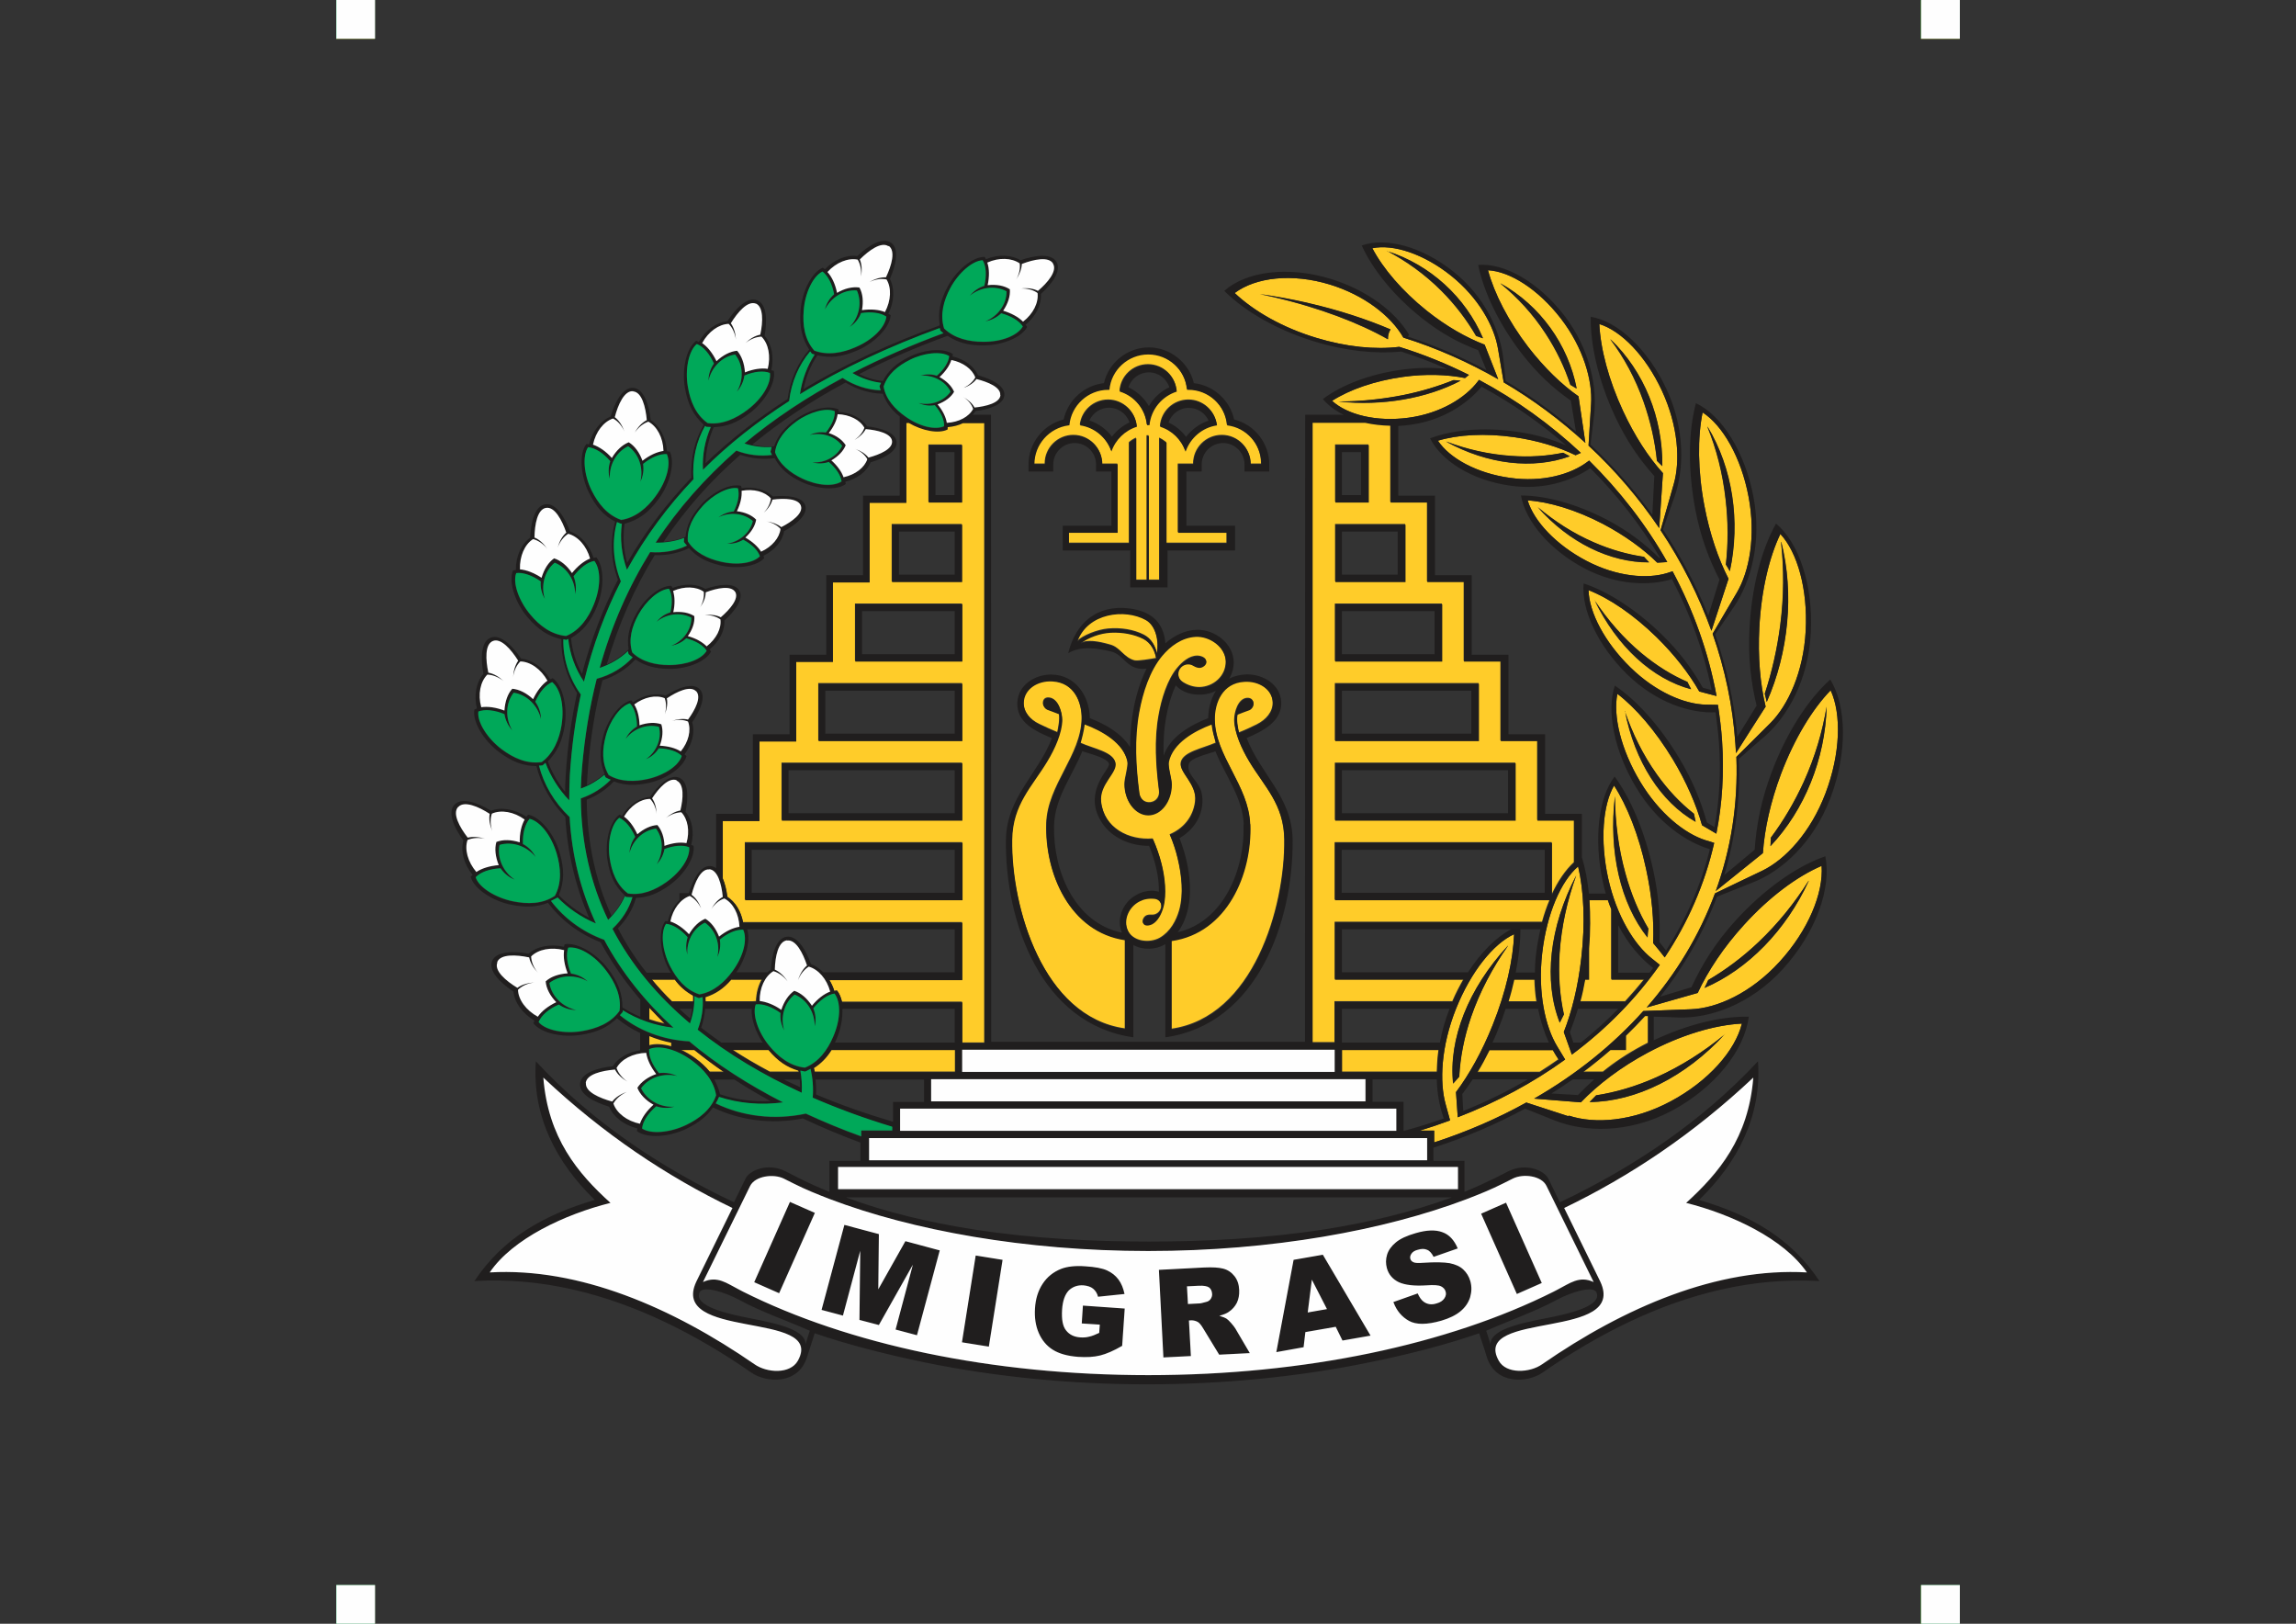 <?xml version="1.0" encoding="UTF-8"?>
<!DOCTYPE svg PUBLIC "-//W3C//DTD SVG 1.1//EN" "http://www.w3.org/Graphics/SVG/1.1/DTD/svg11.dtd">
<!-- Creator: CorelDRAW X6 -->
<svg xmlns="http://www.w3.org/2000/svg" xml:space="preserve" width="11.693in" height="8.268in" version="1.1" style="shape-rendering:geometricPrecision; text-rendering:geometricPrecision; image-rendering:optimizeQuality; fill-rule:evenodd; clip-rule:evenodd"
viewBox="0 0 11693 8268"
 xmlns:xlink="http://www.w3.org/1999/xlink">
 <rect x="0" y="0" width="11693" height="8268" fill="#333333" stroke="none"/>
 <defs>
  <style type="text/css">
   <![CDATA[
    .fil2 {fill:#00A859}
    .fil3 {fill:#FEFEFE}
    .fil0 {fill:#FFCC29}
    .fil1 {fill:#201E1E;fill-rule:nonzero}
   ]]>
  </style>
 </defs>
 <g id="Layer_x0020_1">
  <path class="fil0" d="M7678 5098c12,-38 22,-76 30,-113l106 0c1,39 4,77 10,113l-146 0zm-861 -3053c108,0 219,-11 330,-33 93,-19 178,-45 255,-76 12,1 24,2 36,3 -171,90 -399,130 -621,106zm862 2772c-79,112 -143,233 -187,360 -37,107 -56,209 -61,306 -11,12 -21,23 -31,35 -24,-226 77,-484 279,-702zm348 -359c-47,129 -76,263 -85,397 -7,112 1,217 22,311 -7,14 -14,28 -21,42 -83,-212 -53,-487 84,-750zm197 -403c1,133 18,266 53,392 29,106 69,201 117,282 -2,15 -3,30 -4,45 -137,-172 -199,-436 -166,-719zm50 -434c39,115 93,224 162,321 58,82 122,149 190,202 3,14 6,27 9,41 -177,-100 -310,-307 -360,-564zm-154 -564c67,101 147,193 238,269 77,64 156,113 235,147 6,12 12,25 19,37 -197,-52 -378,-218 -492,-454zm-289 -474c85,72 181,134 285,179 87,38 173,62 256,74 8,9 17,19 26,28 -199,1 -408,-101 -567,-281zm-466 -334c105,40 216,65 329,73 95,7 184,1 266,-16 11,6 22,12 34,18 -188,68 -418,41 -628,-74zm-302 -970c220,70 399,234 489,444 -12,-4 -23,-8 -35,-12 -47,-81 -106,-159 -177,-230 -84,-84 -179,-152 -277,-203zm1720 3988c-200,218 -453,343 -688,345 11,-11 22,-23 33,-34 98,-15 202,-45 307,-92 125,-56 243,-131 349,-219zm428 -781c-116,252 -311,451 -531,545 7,-13 13,-27 19,-40 87,-51 174,-115 257,-194 99,-94 184,-200 254,-311zm91 -887c-7,266 -113,527 -286,710 1,-14 2,-28 2,-43 63,-84 120,-180 168,-285 57,-126 95,-255 116,-382zm-231 -839c66,262 38,561 -74,815 -3,-14 -6,-28 -10,-42 36,-109 63,-227 79,-350 19,-147 19,-289 4,-422zm-375 -586c127,210 168,481 113,735 -6,-12 -13,-23 -20,-34 12,-106 12,-217 -1,-330 -15,-134 -47,-259 -93,-371zm-494 -445c170,163 266,400 263,645 -9,-9 -18,-18 -27,-27 -10,-100 -33,-201 -68,-301 -42,-119 -100,-226 -169,-317zm-560 -285c201,113 343,310 387,535 -11,-7 -21,-13 -32,-19 -29,-89 -71,-177 -126,-261 -65,-100 -144,-185 -230,-255zm-983 99c157,36 300,83 422,135 -5,8 -9,17 -11,26 -2,8 -2,16 -2,24 -144,-82 -349,-161 -583,-215 -23,-5 -46,-10 -69,-15 78,11 160,26 244,45zm-4947 6529l197 0 0 197 -197 0 0 -197zm0 -8071l197 0 0 197 -197 0 0 -197zm8071 0l197 0 0 197 -197 0 0 -197zm0 8071l197 0 0 197 -197 0 0 -197zm-1798 -2389l-212 -69c-146,81 -303,149 -469,203l0 -60 -73 0c52,-16 103,-33 154,-52l-22 -80c-33,-116 -24,-297 52,-488 76,-190 192,-333 296,-380 -5,129 -41,293 -109,462 -54,135 -120,253 -187,342l9 128c200,-77 384,-176 547,-294 -13,-22 -27,-44 -40,-66 -61,-100 -100,-274 -77,-475 23,-201 96,-368 183,-442 29,123 37,288 16,467 -16,143 -48,272 -89,376 14,38 27,77 41,115 176,-131 327,-285 448,-457 -13,-11 -27,-21 -40,-32 -89,-70 -180,-216 -223,-409 -42,-193 -27,-374 30,-472 66,102 126,252 163,424 30,137 41,268 36,378 20,24 40,48 59,73 118,-177 204,-373 252,-583 -15,-5 -30,-10 -45,-14 -104,-33 -234,-135 -332,-298 -98,-163 -139,-336 -116,-447 93,71 194,188 282,333 70,116 120,233 149,336 24,14 49,29 73,43 30,-151 40,-310 29,-474 -4,-61 -12,-122 -21,-182 -20,0 -41,-1 -61,-1 -107,-2 -254,-62 -385,-190 -131,-128 -210,-280 -213,-393 105,41 228,124 345,238 93,91 168,188 219,278 29,8 59,15 88,23 -41,-223 -118,-436 -224,-635 -9,3 -19,6 -28,9 -101,31 -255,19 -410,-62 -155,-81 -268,-202 -300,-308 109,7 246,48 384,120 110,58 205,127 276,197 17,-1 34,-2 51,-3 -107,-189 -242,-363 -398,-517 -3,2 -5,4 -8,6 -84,64 -229,106 -396,82 -167,-23 -306,-99 -366,-189 102,-31 240,-39 389,-18 118,17 226,50 312,92 9,-4 18,-8 27,-12 -155,-145 -330,-271 -519,-372l-5 7c-64,85 -191,164 -354,186 -163,22 -311,-15 -389,-86 89,-57 217,-102 362,-122 115,-16 224,-12 315,6l20 -16c-114,-57 -232,-105 -355,-143 -121,15 -269,1 -423,-46 -172,-52 -318,-136 -415,-228 107,-80 292,-102 485,-43 172,53 309,157 374,270 169,53 331,125 483,212l-69 -176c-92,-35 -195,-93 -295,-173 -125,-100 -222,-214 -277,-318 106,-22 261,28 401,140 140,112 220,257 239,372l29 171c150,88 289,192 416,308 -12,-79 -23,-158 -35,-237 -85,-59 -174,-145 -256,-251 -102,-133 -173,-273 -205,-391 112,6 256,97 371,246 115,149 162,316 154,435 -4,71 -9,141 -13,212 136,126 257,268 360,420 6,-93 13,-186 19,-280 -73,-80 -144,-189 -203,-316 -74,-159 -115,-317 -121,-443 111,34 236,161 319,340 83,179 94,357 60,475 -22,78 -45,157 -67,235 107,160 194,332 259,512 29,-88 58,-177 87,-265 -52,-101 -96,-229 -123,-372 -34,-179 -35,-348 -9,-475 102,66 196,228 234,429 38,201 4,381 -60,489 -41,70 -82,139 -123,209 63,180 103,368 116,561 1,16 2,32 3,47 50,-79 100,-158 151,-237 -28,-115 -40,-255 -32,-404 10,-188 50,-356 107,-475 87,94 140,281 129,492 -11,211 -90,380 -179,470 -58,58 -116,115 -174,173 9,242 -28,471 -105,683 80,-64 160,-129 240,-193 8,-121 39,-262 93,-405 68,-179 159,-328 252,-424 56,122 50,323 -26,524 -76,201 -206,338 -321,394 -81,39 -162,77 -242,116 -79,213 -197,408 -348,581 87,-25 173,-49 260,-74 52,-112 132,-233 236,-347 130,-143 271,-247 395,-300 10,139 -68,328 -214,488 -146,160 -319,237 -451,242 -81,3 -162,6 -243,9 -155,173 -343,324 -556,446l238 19c86,-90 203,-179 339,-252 172,-92 343,-142 481,-149 -34,138 -170,293 -363,396 -193,103 -387,116 -517,73zm-1620 -1491c-7,-195 -178,-345 -180,-532 -1,-85 39,-186 150,-192 77,-5 145,41 146,109 1,47 -33,87 -81,111 -26,13 -58,28 -91,41 -6,-21 -15,-70 -8,-94 21,-9 43,-16 61,-23 9,-4 19,-16 20,-28 2,-18 -8,-32 -31,-31 -47,3 -66,74 -66,112 1,65 37,145 76,210 76,127 177,218 179,399 4,345 -157,905 -575,964l0 -450c283,-41 410,-340 401,-594zm-880 -929c52,-146 242,-169 349,-109 54,31 68,114 57,172 -8,-39 -29,-76 -66,-95 -51,-26 -117,-37 -182,-31 -56,5 -129,35 -158,63zm373 821c-31,4 -53,-19 -57,-48 -18,-136 -26,-277 -1,-413 18,-100 54,-212 117,-287 41,-49 99,-93 170,-97 71,-4 153,52 155,128 1,76 -64,130 -134,131 -27,0 -57,-8 -86,-27 -23,-15 -30,-46 -15,-69 15,-23 46,-30 69,-15 12,7 22,10 31,10 15,0 36,-14 35,-31 -1,-20 -28,-28 -45,-28 -41,0 -78,33 -102,62 -50,59 -81,159 -95,241 -23,126 -14,257 2,384 4,28 -12,55 -43,59zm-80 -722c-55,-14 -73,-66 -123,-80 -66,-19 -116,-26 -155,-9 43,-31 100,-52 155,-55 59,-3 119,8 166,32 38,20 59,59 66,100 -22,4 -92,16 -108,12zm178 884c17,40 31,81 41,124 20,83 31,182 8,264 -15,53 -45,109 -98,140 -53,30 -137,20 -164,-37 -27,-57 5,-124 59,-151 21,-11 46,-16 76,-13 23,2 39,23 35,46 -4,23 -25,40 -49,38 -11,-1 -21,1 -27,4 -12,6 -23,25 -16,38 8,15 31,10 44,4 31,-16 49,-55 58,-87 18,-64 8,-153 -9,-220 -11,-44 -26,-86 -44,-127 -120,10 -249,-53 -264,-190 -10,-90 84,-147 73,-198 -12,-54 -110,-69 -178,-100 8,-28 17,-63 21,-96 89,33 199,95 219,191 5,25 -15,85 -15,115 0,85 54,157 120,157 66,0 120,-71 120,-157 0,-30 -20,-89 -15,-115 20,-96 130,-158 219,-191 3,33 13,67 21,96 -68,30 -166,46 -178,100 -11,50 83,108 73,198 -10,84 -63,141 -130,169zm-228 540l0 450c-418,-59 -580,-620 -575,-964 2,-180 103,-272 179,-399 39,-64 75,-145 76,-210 0,-38 -19,-108 -66,-112 -23,-2 -32,13 -31,31 1,12 11,24 20,28 18,7 39,14 61,23 6,24 -3,73 -8,94 -32,-13 -64,-28 -91,-41 -49,-23 -82,-64 -81,-111 1,-68 69,-114 146,-109 111,6 151,107 150,192 -2,187 -173,337 -180,532 -9,254 118,553 401,594zm-284 -2624c9,-101 95,-181 198,-181 2,0 4,0 6,0 9,-101 95,-180 198,-180 103,0 189,79 198,180 2,0 4,0 6,0 104,0 189,80 198,181 98,12 174,96 174,198l-54 0c0,-80 -65,-146 -146,-146 -80,0 -146,65 -146,146l-78 0 0 349 248 0 0 54 -307 0 0 -512c-11,-9 -23,-17 -36,-23l0 723 -54 0 0 -735c-3,0 -7,0 -10,0l0 735 -54 0 0 -723c-13,6 -26,14 -36,23l0 512 -307 0 0 -54 248 0 0 -349 -78 0c0,-80 -65,-146 -146,-146 -80,0 -146,65 -146,146l-54 0c0,-101 76,-185 174,-198zm257 -172c75,23 131,90 139,171 4,0 8,0 12,0 8,-81 64,-147 139,-171 -5,-76 -68,-136 -145,-136 -77,0 -140,60 -145,136zm-43 306c20,-60 69,-108 130,-127 -6,-75 -69,-135 -145,-135 -74,0 -136,56 -144,128 75,11 136,64 160,134zm248 -127c61,19 109,66 130,127 24,-70 85,-123 160,-134 -9,-72 -70,-128 -144,-128 -77,0 -140,60 -145,135zm-1291 -19l12 0c68,40 152,56 197,33 0,-4 0,-8 0,-12 28,-2 55,-9 78,-20l110 0 0 3157 -113 0 0 -208 -612 0c-5,-23 -13,-43 -25,-58 -5,1 -9,1 -14,3 -6,-21 -15,-40 -26,-58l677 0 0 -292 -1116 0c-10,-57 -40,-105 -80,-130 -4,-33 -12,-68 -24,-96l0 -292 187 0 0 -405 187 0 0 -405 187 0 0 -405 187 0 0 -405 187 0 0 -405zm-778 2948l-245 0c0,-8 -1,-16 -1,-24 52,-17 92,-44 131,-89l158 0c-18,31 -29,70 -30,112 -5,0 -9,1 -14,1 0,0 0,0 0,0zm-308 0l-107 0c-37,-36 -72,-74 -104,-113l117 0c26,36 56,61 94,82 0,10 1,21 0,31zm-111 208l0 21c-42,-12 -83,-14 -113,-5l0 -50c36,15 74,26 113,34zm45 37l71 0c49,39 99,77 152,113l-72 0c-20,-25 -45,-48 -77,-71 -23,-16 -48,-31 -73,-42zm266 0l183 0c48,57 94,88 153,105 1,3 1,5 2,8l-147 0c-66,-35 -131,-73 -192,-113zm504 0l630 0 0 113 -715 0c-1,-7 -3,-14 -5,-21 37,-24 65,-52 90,-92zm-928 -154l0 -61c26,28 53,56 80,83 -28,-6 -54,-13 -80,-22zm1423 -2926l170 0 0 292 -170 0 0 -292zm-187 405l357 0 0 292 -357 0 0 -292zm-187 405l545 0 0 292 -545 0 0 -292zm-187 405l732 0 0 292 -732 0 0 -292zm-187 405l919 0 0 292 -919 0 0 -292zm-187 405l1107 0 0 292 -1107 0 0 -292zm4580 697c-31,39 -63,76 -97,113l-230 0c10,-36 18,-73 25,-113l20 0 0 -158c7,-87 7,-171 2,-247l94 0c6,17 11,33 18,48l0 357 168 0zm-1047 358c-6,39 -8,77 -9,113l-484 0 0 -113 493 0zm580 0c10,18 20,34 30,49 0,0 0,1 1,1 -31,22 -63,43 -96,64l-319 0c22,-35 42,-73 62,-113l322 0zm373 -73c34,-33 66,-66 97,-100 5,0 11,0 16,0l0 139c-9,5 -18,9 -27,14 -77,41 -143,85 -202,133l-103 0c48,-36 95,-74 140,-113l79 0 0 -73zm-1310 -3007l-170 0 0 292 170 0 0 -292zm187 405l-357 0 0 292 357 0 0 -292zm187 405l-545 0 0 292 545 0 0 -292zm187 405l-732 0 0 292 732 0 0 -292zm187 405l-919 0 0 292 919 0 0 -292zm187 405l-1107 0 0 292 1095 0c-15,35 -28,73 -39,113l-1056 0 0 292 656 0c-20,35 -40,73 -57,113l-600 0 0 208 -113 0 0 -3157 267 0c41,9 84,14 130,15l0 391 187 0 0 405 187 0 0 405 187 0 0 405 187 0 0 405 187 0 0 215c-42,39 -81,95 -113,164l0 -266z"/>
  <path class="fil1" d="M7176 1704c-72,-120 -217,-228 -399,-284 -219,-67 -431,-38 -542,61 104,104 267,199 460,258 160,49 314,64 441,51 80,26 158,55 234,89 -70,-8 -144,-8 -228,3 -165,22 -309,78 -405,150 27,32 63,59 106,80l-196 0 -1 3193 -1598 0 -1 -3193 -94 0c6,-6 11,-13 15,-19 68,-8 144,-32 147,-81 4,-48 -68,-83 -134,-101 -20,-45 -68,-82 -130,-96 1,-4 1,-8 2,-12 -47,-33 -147,-24 -224,15 -66,33 -105,69 -133,122 -41,-4 -82,-16 -121,-35 143,-73 294,-138 451,-195 51,34 104,49 181,49 94,0 195,-39 224,-94 -2,-4 -5,-8 -8,-11 53,-44 82,-104 78,-157 55,-50 107,-118 79,-164 -28,-46 -113,-32 -183,-8 -46,-28 -113,-31 -176,-5 -2,-4 -4,-8 -6,-12 -62,-1 -145,69 -189,152 -39,73 -50,130 -40,197 -248,89 -481,196 -694,324 13,-64 37,-122 71,-172 67,16 126,8 204,-25 87,-38 165,-116 169,-179 -4,-3 -8,-5 -12,-7 31,-62 33,-129 8,-178 30,-68 50,-153 6,-184 -44,-31 -118,16 -172,68 -54,-8 -117,17 -165,67 -4,-3 -7,-6 -11,-8 -58,25 -106,124 -113,218 -6,84 7,141 44,199 -58,67 -97,155 -110,252 -151,97 -292,206 -418,327 2,-66 17,-128 42,-184 66,-2 120,-23 184,-72 76,-58 133,-152 122,-214 -4,-2 -9,-3 -13,-4 15,-68 2,-134 -34,-175 13,-74 13,-161 -38,-181 -51,-20 -111,44 -152,107 -55,5 -110,44 -145,105 -4,-2 -8,-4 -13,-6 -51,38 -74,146 -58,239 15,86 43,140 96,189 -45,77 -68,170 -63,269 -125,130 -235,275 -327,434 -19,-67 -23,-135 -13,-199 72,-20 122,-56 174,-127 57,-77 84,-184 56,-241 -5,0 -9,-1 -14,-1 -5,-70 -37,-130 -83,-159 -8,-75 -34,-159 -88,-164 -54,-5 -95,74 -116,146 -51,21 -93,74 -110,142 -5,-1 -9,-2 -14,-2 -38,51 -29,161 13,247 36,73 75,117 134,148 -26,92 -23,196 14,296 -76,147 -138,307 -183,479 -32,-58 -50,-120 -56,-182 62,-36 100,-83 133,-163 36,-89 37,-200 -4,-248 -4,1 -9,2 -14,3 -21,-67 -67,-117 -120,-135 -26,-71 -72,-147 -126,-138 -54,8 -74,95 -77,170 -45,32 -73,94 -73,165 -5,0 -9,1 -14,1 -25,59 11,164 72,237 55,65 106,98 174,114 -2,92 24,189 80,274 -29,133 -49,273 -58,421 -2,28 -3,55 -3,82 -38,-48 -68,-101 -88,-155 47,-48 73,-101 86,-182 15,-95 -9,-204 -61,-242 -4,2 -8,4 -13,6 -36,-61 -93,-100 -148,-105 -42,-63 -104,-127 -155,-107 -51,20 -51,109 -37,184 -36,42 -50,109 -33,177 -5,1 -9,3 -13,5 -11,63 48,158 125,216 67,50 123,71 191,72 23,93 73,184 147,259 11,185 53,356 121,513 -59,-31 -111,-70 -154,-115 28,-69 29,-131 4,-217 -27,-93 -97,-181 -160,-193 -3,3 -6,7 -9,11 -59,-39 -127,-51 -180,-31 -65,-39 -149,-71 -187,-30 -37,40 1,121 46,182 -15,54 2,120 47,175 -4,3 -7,6 -10,10 18,62 112,123 207,142 75,15 131,12 187,-10 65,87 157,158 268,201 56,104 124,201 202,292l0 88c-32,-14 -62,-30 -91,-48 0,-71 -22,-129 -74,-198 -59,-77 -156,-135 -220,-124 -2,4 -3,9 -4,13 -70,-16 -138,-2 -180,35 -75,-14 -166,-13 -186,38 -20,51 45,113 109,155 5,55 46,112 107,148 -2,4 -4,8 -6,13 39,51 149,75 245,59 81,-13 134,-38 181,-84 35,29 75,55 118,75l0 88c-61,9 -113,39 -139,81 -76,8 -162,34 -167,89 -5,55 75,95 148,117 21,51 75,94 144,111 -1,5 -2,9 -2,14 52,38 164,30 251,-12 64,-31 105,-64 136,-109 134,65 295,88 458,56 95,45 193,86 293,123l0 93 -158 0 0 158c-54,-22 -106,-45 -157,-71l-67 -34c-91,-46 -184,-3 -203,37l-59 121c-376,-178 -726,-412 -1009,-718 -20,280 105,517 300,706 -260,77 -466,193 -613,413 344,-20 667,65 967,207 152,72 304,162 443,259 74,52 241,66 285,-82 13,-41 26,-79 38,-118 173,59 362,107 564,149 361,74 749,111 1128,111 378,0 767,-37 1128,-111 202,-41 390,-89 564,-149 12,39 26,76 38,118 45,148 211,134 285,82 139,-97 291,-187 443,-259 300,-142 623,-226 967,-207 -146,-220 -352,-336 -613,-413 195,-189 320,-426 300,-706 -284,305 -633,540 -1009,718l-59 -121c-20,-40 -112,-82 -203,-37l-67 34c-51,25 -103,49 -157,71l0 -158 -158 0 0 -67c165,-53 321,-120 467,-199l150 60c150,60 375,69 597,-49 222,-119 371,-310 392,-479 -139,-3 -310,38 -484,120l0 -120c42,1 85,2 127,4 155,5 363,-63 531,-247 168,-185 248,-411 216,-574 -144,50 -308,164 -456,326 -104,114 -172,225 -226,341 -53,16 -106,32 -159,48 123,-155 220,-326 289,-509 62,-25 124,-49 186,-74 141,-56 304,-197 392,-429 88,-232 82,-468 -1,-603 -112,101 -221,267 -298,471 -54,143 -78,270 -87,396 -52,43 -103,86 -155,129 56,-186 82,-384 75,-592 44,-39 89,-78 133,-116 112,-98 221,-283 233,-526 13,-243 -61,-459 -177,-556 -73,130 -124,320 -135,533 -8,150 7,275 36,394 -33,53 -65,106 -98,159 -16,-179 -55,-354 -113,-522 33,-48 65,-96 98,-144 82,-122 141,-324 97,-556 -44,-232 -163,-416 -293,-477 -38,141 -42,333 -4,537 27,143 70,257 124,361 -19,61 -38,123 -57,184 -61,-154 -139,-301 -231,-439 20,-56 39,-112 59,-167 48,-137 55,-342 -41,-548 -96,-206 -250,-346 -386,-368 -2,143 39,324 123,505 59,127 126,222 201,306 -3,66 -7,131 -10,197 -93,-128 -199,-248 -315,-357 6,-49 12,-99 18,-148 17,-141 -19,-337 -151,-509 -133,-172 -306,-269 -439,-258 28,136 104,298 220,449 82,106 164,181 252,242 9,53 17,105 26,158 -111,-96 -231,-183 -358,-258l-12 -114c-15,-137 -91,-313 -253,-442 -162,-130 -346,-177 -468,-134 55,121 162,255 304,368 100,80 193,129 289,165l42 102c-127,-68 -261,-126 -400,-171zm-358 340c108,0 219,-11 330,-33 93,-19 178,-45 255,-76 12,1 24,2 36,3 -171,90 -399,130 -621,106zm862 2772c-79,112 -143,233 -187,360 -37,107 -56,209 -61,306 -11,12 -21,23 -31,35 -24,-226 77,-484 279,-702zm348 -359c-47,129 -76,263 -85,397 -7,112 1,217 22,311 -7,14 -14,28 -21,42 -83,-212 -53,-487 84,-750zm197 -403c1,133 18,266 53,392 29,106 69,201 117,282 -2,15 -3,30 -4,45 -137,-172 -199,-436 -166,-719zm50 -434c39,115 93,224 162,321 58,82 122,149 190,202 3,14 6,27 9,41 -177,-100 -310,-307 -360,-564zm-154 -564c67,101 147,193 238,269 77,64 156,113 235,147 6,12 12,25 19,37 -197,-52 -378,-218 -492,-454zm-289 -474c85,72 181,134 285,179 87,38 173,62 256,74 8,9 17,19 26,28 -199,1 -408,-101 -567,-281zm-466 -334c105,40 216,65 329,73 95,7 184,1 266,-16 11,6 22,12 34,18 -188,68 -418,41 -628,-74zm-302 -970c220,70 399,234 489,444 -12,-4 -23,-8 -35,-12 -47,-81 -106,-159 -177,-230 -84,-84 -179,-152 -277,-203zm1720 3988c-200,218 -453,343 -688,345 11,-11 22,-23 33,-34 98,-15 202,-45 307,-92 125,-56 243,-131 349,-219zm428 -781c-116,252 -311,451 -531,545 7,-13 13,-27 19,-40 87,-51 174,-115 257,-194 99,-94 184,-200 254,-311zm91 -887c-7,266 -113,527 -286,710 1,-14 2,-28 2,-43 63,-84 120,-180 168,-285 57,-126 95,-255 116,-382zm-231 -839c66,262 38,561 -74,815 -3,-14 -6,-28 -10,-42 36,-109 63,-227 79,-350 19,-147 19,-289 4,-422zm-375 -586c127,210 168,481 113,735 -6,-12 -13,-23 -20,-34 12,-106 12,-217 -1,-330 -15,-134 -47,-259 -93,-371zm-494 -445c170,163 266,400 263,645 -9,-9 -18,-18 -27,-27 -10,-100 -33,-201 -68,-301 -42,-119 -100,-226 -169,-317zm-560 -285c201,113 343,310 387,535 -11,-7 -21,-13 -32,-19 -29,-89 -71,-177 -126,-261 -65,-100 -144,-185 -230,-255zm-983 99c157,36 300,83 422,135 -5,8 -9,17 -11,26 -2,8 -2,16 -2,24 -144,-82 -349,-161 -583,-215 -23,-5 -46,-10 -69,-15 78,11 160,26 244,45zm-4947 6529l197 0 0 197 -197 0 0 -197zm0 -8071l197 0 0 197 -197 0 0 -197zm8071 0l197 0 0 197 -197 0 0 -197zm0 8071l197 0 0 197 -197 0 0 -197zm-5762 -1952l127 56 -182 409 -127 -56 182 -409zm277 117l176 47 -3 281 138 -245 175 47 -116 432 -109 -29 88 -330 -173 307 -99 -26 4 -352 -88 330 -109 -29 116 -432zm669 156l137 22 -70 442 -137 -22 70 -442zm540 348l6 -93 213 15 -13 190c-43,25 -80,41 -112,49 -32,8 -70,10 -113,7 -53,-4 -96,-16 -128,-36 -32,-20 -56,-49 -72,-86 -16,-37 -22,-79 -19,-125 3,-49 16,-90 39,-125 23,-35 54,-60 94,-76 31,-12 73,-17 124,-13 49,3 86,10 110,21 24,11 43,26 58,46 15,20 25,45 31,74l-135 14c-4,-17 -13,-31 -25,-41 -12,-10 -29,-15 -49,-17 -30,-2 -55,7 -75,26 -19,20 -31,52 -34,98 -3,48 3,84 20,105 17,22 41,34 74,36 15,1 30,0 45,-4 14,-3 31,-10 50,-19l3 -42 -92 -6zm416 172l-23 -447 230 -12c43,-2 76,0 98,6 23,6 42,19 57,38 15,19 23,43 24,71 1,25 -3,46 -12,65 -10,19 -23,34 -41,46 -11,8 -27,14 -48,20 17,5 29,10 37,15 5,3 13,11 23,22 10,12 17,20 21,27l74 126 -156 8 -81 -133c-10,-17 -19,-28 -27,-33 -10,-6 -22,-9 -34,-9l-12 1 10 181 -139 7zm125 -273l58 -3c6,0 18,-3 36,-8 9,-2 16,-7 22,-15 5,-8 8,-17 7,-26 -1,-14 -6,-25 -15,-32 -10,-7 -27,-10 -52,-9l-61 3 5 91zm753 116l-155 27 -9 77 -139 25 88 -470 149 -26 243 412 -143 25 -34 -69zm-45 -90l-77 -150 -21 167 97 -17zm338 -36l124 -44c9,20 19,34 30,42 19,14 41,17 66,9 19,-5 32,-14 40,-26 8,-12 10,-24 6,-35 -3,-11 -11,-20 -23,-26 -12,-6 -37,-8 -75,-5 -62,4 -109,-2 -140,-16 -31,-15 -52,-39 -61,-72 -6,-22 -6,-45 1,-68 7,-23 22,-44 45,-63 23,-19 56,-34 101,-47 55,-16 100,-18 135,-5 35,12 61,40 79,83l-123 43c-9,-18 -20,-31 -33,-36 -13,-6 -29,-6 -48,0 -16,4 -26,11 -32,20 -6,9 -8,18 -5,27 2,7 7,12 15,16 8,4 24,5 49,3 62,-4 107,-3 136,2 29,6 52,16 69,32 17,16 29,35 36,59 8,28 7,55 -1,83 -9,28 -25,51 -49,71 -24,20 -57,36 -98,48 -73,21 -128,21 -164,1 -36,-20 -63,-51 -79,-94zm447 -450l127 -56 182 409 -127 56 -182 -409zm443 -496l-212 -69c-146,81 -303,149 -469,203l0 -60 -73 0c52,-16 103,-33 154,-52l-22 -80c-33,-116 -24,-297 52,-488 76,-190 192,-333 296,-380 -5,129 -41,293 -109,462 -54,135 -120,253 -187,342l9 128c200,-77 384,-176 547,-294 -13,-22 -27,-44 -40,-66 -61,-100 -100,-274 -77,-475 23,-201 96,-368 183,-442 29,123 37,288 16,467 -16,143 -48,272 -89,376 14,38 27,77 41,115 176,-131 327,-285 448,-457 -13,-11 -27,-21 -40,-32 -89,-70 -180,-216 -223,-409 -42,-193 -27,-374 30,-472 66,102 126,252 163,424 30,137 41,268 36,378 20,24 40,48 59,73 118,-177 204,-373 252,-583 -15,-5 -30,-10 -45,-14 -104,-33 -234,-135 -332,-298 -98,-163 -139,-336 -116,-447 93,71 194,188 282,333 70,116 120,233 149,336 24,14 49,29 73,43 30,-151 40,-310 29,-474 -4,-61 -12,-122 -21,-182 -20,0 -41,-1 -61,-1 -107,-2 -254,-62 -385,-190 -131,-128 -210,-280 -213,-393 105,41 228,124 345,238 93,91 168,188 219,278 29,8 59,15 88,23 -41,-223 -118,-436 -224,-635 -9,3 -19,6 -28,9 -101,31 -255,19 -410,-62 -155,-81 -268,-202 -300,-308 109,7 246,48 384,120 110,58 205,127 276,197 17,-1 34,-2 51,-3 -107,-189 -242,-363 -398,-517 -3,2 -5,4 -8,6 -84,64 -229,106 -396,82 -167,-23 -306,-99 -366,-189 102,-31 240,-39 389,-18 118,17 226,50 312,92 9,-4 18,-8 27,-12 -155,-145 -330,-271 -519,-372l-5 7c-64,85 -191,164 -354,186 -163,22 -311,-15 -389,-86 89,-57 217,-102 362,-122 115,-16 224,-12 315,6l20 -16c-114,-57 -232,-105 -355,-143 -121,15 -269,1 -423,-46 -172,-52 -318,-136 -415,-228 107,-80 292,-102 485,-43 172,53 309,157 374,270 169,53 331,125 483,212l-69 -176c-92,-35 -195,-93 -295,-173 -125,-100 -222,-214 -277,-318 106,-22 261,28 401,140 140,112 220,257 239,372l29 171c150,88 289,192 416,308 -12,-79 -23,-158 -35,-237 -85,-59 -174,-145 -256,-251 -102,-133 -173,-273 -205,-391 112,6 256,97 371,246 115,149 162,316 154,435 -4,71 -9,141 -13,212 136,126 257,268 360,420 6,-93 13,-186 19,-280 -73,-80 -144,-189 -203,-316 -74,-159 -115,-317 -121,-443 111,34 236,161 319,340 83,179 94,357 60,475 -22,78 -45,157 -67,235 107,160 194,332 259,512 29,-88 58,-177 87,-265 -52,-101 -96,-229 -123,-372 -34,-179 -35,-348 -9,-475 102,66 196,228 234,429 38,201 4,381 -60,489 -41,70 -82,139 -123,209 63,180 103,368 116,561 1,16 2,32 3,47 50,-79 100,-158 151,-237 -28,-115 -40,-255 -32,-404 10,-188 50,-356 107,-475 87,94 140,281 129,492 -11,211 -90,380 -179,470 -58,58 -116,115 -174,173 9,242 -28,471 -105,683 80,-64 160,-129 240,-193 8,-121 39,-262 93,-405 68,-179 159,-328 252,-424 56,122 50,323 -26,524 -76,201 -206,338 -321,394 -81,39 -162,77 -242,116 -79,213 -197,408 -348,581 87,-25 173,-49 260,-74 52,-112 132,-233 236,-347 130,-143 271,-247 395,-300 10,139 -68,328 -214,488 -146,160 -319,237 -451,242 -81,3 -162,6 -243,9 -155,173 -343,324 -556,446l238 19c86,-90 203,-179 339,-252 172,-92 343,-142 481,-149 -34,138 -170,293 -363,396 -193,103 -387,116 -517,73zm-5003 -167c4,-45 81,-63 149,-69 12,24 35,45 64,62 -27,-19 -47,-43 -56,-70 25,-45 83,-75 151,-77 5,34 23,72 51,108 -43,15 -77,40 -96,70 13,33 42,64 82,86 -34,31 -58,64 -69,97 -67,-14 -119,-55 -135,-103 14,-25 38,-45 68,-59 -32,11 -58,28 -74,49 -66,-18 -138,-50 -134,-94zm1560 -3269c4,40 -61,68 -120,84 -15,-19 -38,-34 -67,-44 27,12 49,30 61,52 -14,43 -61,79 -121,92 -10,-29 -32,-59 -62,-86 35,-20 61,-47 73,-77 -17,-27 -47,-49 -86,-62 25,-32 41,-66 45,-96 61,2 114,29 136,69 -8,24 -26,45 -50,62 26,-15 46,-34 57,-55 61,5 130,22 134,61zm-464 330c12,38 -45,80 -100,108 -19,-15 -45,-25 -75,-29 29,6 54,19 71,38 -5,45 -43,91 -99,116 -16,-26 -44,-51 -80,-72 31,-28 50,-60 55,-91 -22,-23 -57,-38 -98,-43 18,-37 26,-73 24,-104 61,-11 118,4 149,39 -3,25 -15,50 -36,72 23,-20 38,-43 44,-66 61,-8 133,-6 145,32zm-335 437c21,35 -26,89 -73,130 -22,-11 -50,-15 -81,-11 30,-1 58,7 79,22 6,46 -21,99 -70,137 -22,-22 -55,-41 -96,-52 24,-34 36,-70 33,-102 -28,-18 -65,-24 -107,-20 9,-41 8,-78 -1,-108 57,-25 118,-23 156,4 3,25 -3,53 -18,79 18,-25 28,-51 28,-76 58,-22 129,-36 150,-2zm-199 506c29,30 -4,94 -41,145 -24,-6 -53,-3 -83,7 30,-8 59,-7 83,3 17,44 3,103 -37,152 -27,-17 -64,-27 -107,-29 15,-39 18,-78 8,-109 -31,-11 -70,-9 -111,5 -1,-42 -10,-79 -27,-106 51,-38 111,-50 155,-32 9,24 9,53 1,82 11,-29 15,-57 10,-81 52,-35 119,-66 148,-37zm-99 456c39,17 34,90 19,152 -25,4 -51,18 -75,39 25,-19 53,-29 80,-30 33,35 44,96 26,157 -32,-6 -71,-1 -112,14 -1,-43 -14,-80 -36,-106 -34,2 -70,19 -102,47 -18,-39 -41,-71 -68,-90 33,-55 84,-90 133,-90 18,19 30,46 33,77 -1,-32 -9,-60 -23,-80 35,-54 86,-108 125,-92zm166 451c43,3 63,76 69,141 -23,12 -43,34 -59,62 18,-26 41,-46 67,-54 44,23 74,78 77,144 -33,5 -69,22 -104,50 -16,-41 -40,-73 -70,-91 -32,13 -61,41 -83,79 -30,-32 -64,-55 -95,-65 13,-64 52,-114 99,-130 24,13 44,35 58,64 -11,-30 -28,-55 -49,-70 16,-63 47,-133 90,-129zm397 363c44,-6 80,63 101,127 -20,17 -36,43 -46,75 12,-30 31,-54 55,-69 49,14 92,63 109,127 -32,12 -64,37 -93,72 -25,-38 -56,-65 -90,-76 -29,20 -52,54 -66,97 -37,-26 -76,-41 -110,-45 -1,-67 26,-125 70,-152 27,8 52,26 72,52 -18,-28 -41,-49 -65,-60 2,-67 17,-143 62,-149zm1086 -2777c-3,39 -71,57 -132,63 -11,-21 -32,-39 -58,-54 25,16 43,37 51,61 -21,40 -73,68 -134,71 -5,-30 -21,-63 -47,-94 38,-14 68,-36 84,-64 -12,-29 -38,-55 -74,-75 30,-28 51,-58 60,-87 60,12 107,47 122,89 -12,22 -33,40 -59,53 28,-10 51,-26 65,-45 59,15 124,42 121,81zm-2563 2887c17,-42 96,-38 163,-24 5,26 21,53 44,78 -21,-26 -33,-55 -34,-83 36,-36 101,-49 168,-32 -5,34 1,75 18,118 -46,3 -86,17 -112,41 3,36 22,73 54,106 -42,20 -75,46 -94,74 -60,-33 -99,-86 -101,-137 20,-20 49,-33 82,-37 -34,2 -64,11 -85,27 -59,-36 -119,-87 -102,-129zm-198 -790c30,-33 103,-2 160,35 -5,26 0,57 13,88 -10,-31 -11,-63 -2,-89 47,-21 112,-10 167,30 -17,30 -26,70 -25,116 -44,-14 -86,-15 -119,-2 -10,34 -5,76 12,118 -46,4 -86,16 -114,35 -44,-52 -61,-115 -45,-163 26,-11 57,-13 90,-6 -32,-10 -63,-12 -89,-6 -42,-54 -79,-123 -49,-156zm176 -845c41,-17 93,43 129,100 -15,22 -24,51 -26,85 4,-33 17,-61 37,-81 51,1 105,39 138,98 -28,20 -53,52 -73,94 -33,-31 -71,-50 -106,-53 -24,26 -37,66 -40,111 -43,-16 -84,-22 -118,-17 -18,-65 -5,-130 31,-166 28,1 57,13 83,33 -25,-23 -51,-38 -78,-43 -14,-66 -18,-144 23,-161zm271 -678c44,-7 81,62 103,126 -20,17 -35,44 -44,76 12,-31 30,-55 54,-70 49,13 93,61 111,126 -32,13 -64,39 -92,74 -25,-38 -57,-64 -91,-75 -29,20 -51,55 -64,99 -38,-25 -76,-40 -110,-43 -2,-67 24,-127 67,-154 27,7 53,25 73,51 -19,-28 -41,-49 -66,-59 1,-67 15,-144 59,-151zm444 -593c44,4 63,79 69,146 -23,12 -45,34 -61,63 19,-27 43,-46 69,-55 44,24 75,81 77,149 -34,5 -71,22 -107,50 -15,-42 -40,-76 -70,-94 -33,13 -63,41 -86,80 -30,-34 -64,-57 -96,-68 14,-66 54,-117 102,-133 25,13 45,37 58,66 -11,-31 -28,-57 -49,-73 17,-65 49,-136 93,-132zm623 -448c41,16 38,94 24,159 -26,5 -52,20 -76,43 25,-20 54,-32 82,-33 36,36 48,99 32,164 -33,-5 -74,1 -116,18 -3,-45 -17,-84 -40,-110 -35,3 -72,22 -105,53 -20,-41 -45,-73 -73,-92 32,-59 85,-96 135,-98 20,20 32,48 37,80 -2,-33 -11,-62 -26,-83 35,-57 86,-116 127,-100zm678 -293c36,25 15,99 -14,160 -26,-1 -55,7 -84,24 29,-14 60,-19 87,-13 26,43 23,107 -8,166 -31,-13 -72,-16 -117,-10 8,-44 4,-85 -13,-115 -35,-5 -75,4 -114,27 -9,-44 -26,-81 -49,-106 45,-49 105,-73 154,-63 14,24 20,54 17,86 6,-32 4,-63 -6,-87 47,-47 110,-92 146,-67zm837 91c22,37 -27,96 -77,138 -23,-12 -53,-16 -86,-12 32,-1 62,7 84,23 6,49 -22,106 -74,146 -23,-24 -59,-43 -101,-56 25,-37 37,-75 34,-109 -29,-19 -69,-26 -113,-21 9,-43 9,-84 -2,-115 60,-27 124,-24 165,4 4,27 -3,57 -19,84 18,-27 29,-55 30,-81 62,-24 137,-39 159,-2zm-1864 1436c-56,27 -121,38 -187,33 -109,176 -196,372 -257,590 55,-19 105,-48 144,-86 1,5 2,10 3,15 7,6 14,12 21,17 -47,51 -111,90 -183,109 -36,142 -61,292 -75,453 -3,36 -5,71 -6,106 45,-16 85,-40 120,-70 2,4 4,9 6,13 9,5 17,9 26,12 -41,42 -93,75 -152,95 2,230 51,436 139,619 37,-36 67,-77 86,-122 2,2 3,3 5,5 11,1 22,1 33,1 -18,60 -53,115 -102,161 96,184 231,344 395,482 16,-46 24,-93 22,-139 7,4 15,7 23,10 6,-2 13,-3 19,-5 5,55 -4,112 -25,166 156,125 335,231 530,321 2,-38 0,-76 -7,-113 8,2 16,4 25,5 10,-5 19,-9 27,-14 11,47 15,97 11,147 129,56 265,106 405,148l0 19 -158 0 0 30c-97,-35 -191,-74 -282,-116 -163,35 -325,13 -459,-52 6,-10 12,-21 17,-33 101,33 212,43 326,28 -174,-89 -336,-192 -478,-311 -135,-7 -259,-56 -353,-133 5,-5 10,-11 15,-17 0,-3 0,-5 0,-8 75,47 163,78 258,89 -143,-132 -264,-281 -353,-448 -113,-41 -206,-112 -271,-198 11,-5 21,-10 32,-16 0,-1 1,-2 1,-2 54,55 120,101 196,133 -76,-164 -123,-345 -134,-542 -79,-75 -132,-167 -156,-262 6,0 12,0 18,-1 5,-4 10,-9 15,-13 26,68 66,134 121,191 0,-41 1,-84 3,-127 9,-145 28,-282 56,-412 -62,-86 -91,-186 -89,-281 5,1 10,2 15,3 3,-2 7,-3 10,-5 8,75 34,150 80,218 45,-185 108,-355 188,-511 -41,-102 -46,-208 -20,-302 7,3 13,6 21,9 1,0 3,-1 4,-1 -10,76 -2,156 26,235 94,-170 208,-324 339,-461 -8,-100 15,-195 59,-272 2,2 4,3 6,5 8,0 15,1 23,1 -29,66 -44,140 -40,218 131,-131 279,-247 439,-350 11,-98 50,-185 107,-253 3,4 6,8 9,12 5,1 9,3 14,4 -38,58 -64,127 -75,202 217,-133 457,-244 712,-337 1,4 2,9 3,13 5,5 11,9 16,13 -162,60 -317,127 -464,203 46,27 96,44 146,50 -3,6 -5,11 -8,17 2,7 4,14 6,21 -67,-2 -134,-24 -194,-63 -181,97 -349,208 -500,334 46,15 93,21 139,18 -2,8 -4,16 -6,24 2,6 5,11 8,16 -60,8 -123,1 -182,-22 -157,138 -296,293 -411,469 50,1 100,-7 145,-24 0,6 -1,13 -1,20 4,6 9,12 14,17zm-228 2967c4,-36 30,-76 72,-112 30,10 63,11 93,2 -69,5 -140,-31 -170,-94 41,-57 117,-79 184,-62 -28,-14 -61,-19 -93,-15 -35,-43 -53,-87 -50,-122 50,-22 138,-1 218,58 59,43 112,103 123,177 -25,72 -86,119 -153,151 -81,39 -179,48 -224,18zm1735 -4419c18,30 20,77 8,129 -29,9 -55,27 -74,51 51,-43 127,-55 187,-23 1,68 -46,128 -108,153 30,-5 59,-20 81,-41 51,14 91,38 110,67 -27,46 -107,79 -203,78 -71,0 -146,-17 -198,-68 -22,-71 -2,-142 32,-206 41,-76 112,-139 165,-141zm-817 56c28,21 50,63 60,116 -23,20 -40,48 -47,78 30,-60 95,-103 163,-97 28,63 10,138 -37,186 26,-17 47,-42 58,-71 53,-8 100,-2 129,18 -6,53 -67,117 -156,155 -65,29 -142,44 -211,18 -50,-57 -60,-131 -54,-204 6,-87 47,-175 95,-198zm-638 370c33,13 64,50 86,99 -18,25 -28,56 -28,87 15,-66 68,-123 136,-133 43,54 43,132 8,190 21,-23 35,-52 39,-83 50,-21 97,-26 130,-13 7,53 -38,130 -115,188 -57,43 -128,77 -202,67 -62,-44 -89,-113 -101,-186 -15,-87 4,-181 45,-216zm-553 525c35,4 76,30 111,71 -10,29 -11,62 -2,91 -5,-68 30,-137 93,-167 57,40 79,115 62,181 14,-28 19,-60 14,-91 42,-34 86,-52 121,-50 22,49 1,135 -57,214 -42,58 -102,110 -175,121 -72,-25 -118,-84 -151,-150 -39,-79 -48,-176 -18,-220zm-369 641c35,-5 81,11 126,42 -3,31 5,63 21,90 -21,-65 -4,-141 50,-185 65,26 105,93 104,161 7,-31 4,-63 -8,-92 33,-43 71,-72 106,-78 33,43 34,132 -3,222 -27,67 -72,132 -141,160 -76,-7 -136,-53 -183,-110 -57,-68 -90,-160 -71,-210zm-192 705c33,-13 82,-8 133,13 5,31 19,60 40,83 -35,-59 -36,-137 7,-192 69,10 124,68 139,134 0,-32 -11,-63 -29,-88 22,-50 53,-86 86,-100 42,34 63,121 48,218 -11,71 -41,145 -101,189 -76,11 -145,-21 -205,-66 -71,-54 -124,-136 -118,-190zm-13 843c25,-26 71,-42 126,-45 18,26 43,47 73,58 -58,-38 -92,-109 -78,-177 67,-20 141,8 184,62 -14,-28 -37,-52 -65,-67 -2,-55 11,-101 34,-128 53,13 110,83 138,177 21,70 27,149 -9,215 -64,43 -140,43 -214,28 -88,-18 -172,-70 -189,-121zm321 736c14,-33 51,-65 102,-87 26,18 57,28 89,28 -68,-15 -126,-69 -137,-138 56,-43 135,-43 195,-8 -23,-22 -54,-36 -85,-40 -21,-51 -26,-99 -14,-132 55,-7 133,38 193,117 44,58 79,130 68,205 -45,63 -116,90 -191,103 -89,15 -186,-4 -221,-46zm2090 -3389c-3,31 -26,68 -63,100 -27,-9 -56,-9 -83,0 61,-5 125,25 153,81 -36,51 -103,72 -163,58 26,12 55,16 83,11 32,37 49,76 47,107 -44,20 -123,3 -195,-48 -53,-37 -102,-89 -113,-154 21,-64 74,-106 134,-136 71,-36 159,-45 200,-19zm-984 3301c35,-4 81,12 125,44 -3,31 4,62 19,89 -20,-65 -2,-140 53,-183 65,27 103,94 102,162 8,-30 5,-63 -7,-92 34,-42 73,-70 108,-75 33,43 32,131 -7,220 -28,66 -74,130 -144,157 -76,-8 -135,-55 -182,-112 -56,-68 -87,-160 -68,-210zm-458 -410c35,3 75,28 110,68 -9,29 -10,60 -1,89 -6,-66 28,-134 89,-163 56,39 79,111 63,175 14,-27 18,-59 13,-89 41,-34 84,-52 119,-50 22,48 3,132 -53,209 -41,57 -98,108 -170,120 -71,-23 -117,-80 -150,-145 -39,-77 -49,-170 -20,-214zm-238 -540c31,14 60,49 81,97 -18,24 -28,53 -29,82 16,-63 68,-115 135,-124 40,53 37,127 3,182 21,-21 35,-49 40,-78 49,-18 94,-22 126,-9 5,51 -40,123 -116,177 -56,40 -126,70 -196,58 -58,-43 -83,-111 -93,-180 -12,-83 8,-173 49,-205zm54 -583c23,24 36,67 36,118 -25,15 -46,37 -58,64 38,-51 106,-79 170,-62 16,63 -15,129 -67,165 27,-11 51,-31 66,-56 51,2 94,15 117,39 -15,48 -83,96 -172,117 -66,15 -141,16 -200,-20 -36,-61 -33,-131 -15,-198 21,-80 74,-153 123,-167zm199 -584c16,28 19,72 7,121 -28,8 -52,25 -70,48 48,-40 120,-51 177,-21 0,64 -44,120 -103,143 29,-5 56,-18 77,-38 49,13 86,36 104,63 -25,43 -102,73 -192,73 -67,0 -138,-16 -187,-64 -21,-67 -1,-133 31,-192 39,-71 106,-130 157,-132zm351 -511c9,31 2,73 -21,118 -28,2 -56,13 -78,30 56,-28 127,-23 175,19 -14,61 -70,106 -131,115 29,2 58,-5 82,-20 44,23 75,54 85,84 -34,35 -115,48 -202,27 -64,-15 -130,-46 -165,-103 -5,-69 29,-128 74,-178 54,-60 132,-101 181,-92zm493 -394c3,32 -14,71 -45,110 -28,-4 -57,0 -82,13 60,-15 128,4 165,55 -27,56 -90,88 -152,84 27,8 57,7 84,-2 37,32 61,68 65,99 -41,27 -121,23 -201,-15 -59,-28 -116,-72 -138,-134 10,-67 56,-118 110,-157 65,-47 150,-71 195,-51zm-149 4755c7,-73 -127,-107 -279,-136 -126,-24 -292,-64 -260,-133 17,-35 129,-1 206,41 106,58 235,102 355,155l-23 73zm3490 0l-23 -73c121,-53 249,-98 355,-155 77,-42 189,-76 206,-41 32,69 -134,109 -260,133 -151,29 -285,63 -279,136zm-3302 -1712l572 0 0 172 -610 0c3,-6 6,-13 9,-20 21,-48 31,-104 29,-152zm-284 -367c-54,7 -76,93 -80,167 -6,4 -12,9 -17,14l-159 0c49,-70 74,-163 55,-219l1057 0 0 219 -669 0c-19,-19 -40,-34 -63,-42 -25,-71 -70,-147 -124,-139zm-415 367l237 0c-3,50 19,116 56,172l-210 0c-35,-25 -70,-50 -103,-76 11,-31 17,-64 20,-96zm-131 0l65 0c-2,16 -6,33 -10,49 -19,-16 -37,-32 -55,-49zm1402 -2430l-284 0 0 219 284 0 0 -219zm0 405l-472 0 0 219 472 0 0 -219zm0 405l-659 0 0 219 659 0 0 -219zm0 405l-846 0 0 219 846 0 0 -219zm0 405l-1034 0 0 219 1034 0 0 -219zm-1 -2025l-97 0 0 219 97 0 0 -219zm1972 2025l1034 0 0 219 -1034 0 0 -219zm1 -2025l97 0 0 219 -97 0 0 -219zm0 405l284 0 0 219 -284 0 0 -219zm0 405l472 0 0 219 -472 0 0 -219zm0 405l659 0 0 219 -659 0 0 -219zm0 405l846 0 0 219 -846 0 0 -219zm1202 1215l205 0c-59,61 -123,118 -190,172l-38 0c-6,-18 -12,-36 -18,-53 15,-38 29,-78 41,-119zm-367 0l164 0c13,64 32,122 55,172l-287 0c10,-23 21,-46 30,-71 14,-34 26,-68 37,-101zm74 -405l102 0c-9,40 -17,81 -22,125 -4,32 -6,64 -6,95l-98 0c16,-79 24,-153 24,-219zm-267 219l-642 0 0 -219 862 0c-75,39 -153,116 -220,219zm-143 358l-499 0 0 -172 548 0c-23,59 -39,116 -49,172zm910 -2l0 2 -2 0c1,-1 2,-1 2,-2zm-3972 638l3157 0 0 113 -3157 0 0 -113zm4660 -457c-24,307 -176,487 -342,638 231,58 497,182 615,354 -455,-26 -929,177 -1349,468 -63,44 -182,50 -220,-18 -73,-130 98,-155 265,-187 162,-31 321,-68 252,-216l-184 -375c334,-161 657,-376 963,-664zm-5349 1041l240 -489c26,-52 120,-63 171,-38l52 26c57,29 119,54 184,79 417,158 990,264 1621,264 631,0 1204,-106 1621,-264 65,-25 127,-50 184,-79l52 -26c52,-26 146,-15 171,38l240 489c-73,-34 -122,7 -183,38l-21 11c-537,269 -1266,425 -2064,425 -798,0 -1527,-156 -2064,-425l-21 -11c-61,-31 -110,-72 -183,-38zm-813 -1041c306,288 629,503 963,664l-184 375c-69,147 90,185 252,216 167,32 338,56 265,187 -39,69 -157,62 -220,18 -420,-290 -894,-494 -1349,-468 117,-172 383,-296 615,-354 -167,-151 -318,-331 -342,-638zm2133 -142l1897 0 0 113 -1897 0 0 -113zm-158 150c737,0 1475,0 2212,0 0,38 0,75 0,113 -737,0 -1475,0 -2212,0 0,-38 0,-75 0,-113zm-158 150c842,0 1685,0 2527,0 0,38 0,75 0,113 -842,0 -1685,0 -2527,0 0,-38 0,-75 0,-113zm-158 150c947,0 1895,0 2842,0 0,38 0,75 0,113 -947,0 -1895,0 -2842,0 0,-38 0,-75 0,-113zm3071 -300l282 0c-104,61 -214,115 -329,161l-5 -86c18,-24 36,-49 53,-75zm510 0l110 0c-29,26 -57,53 -83,80l-135 -8c37,-23 73,-47 109,-72zm-861 263l0 -149 -158 0 0 -114 327 0c2,74 15,140 34,194l2 5c-67,24 -135,45 -205,64zm1253 -806l-160 0 0 -242c51,97 115,170 178,218 -6,8 -12,16 -18,24zm-4247 544l552 0 0 114 -158 0 0 101c-135,-40 -267,-86 -392,-139 1,-25 0,-51 -3,-75zm-162 0l81 0c1,13 2,26 2,39 -28,-13 -56,-26 -83,-39zm-354 0l102 0c59,39 121,75 184,110 -90,4 -177,-8 -257,-35 -7,-28 -17,-52 -29,-75zm2729 -1301c-7,-195 -178,-345 -180,-532 -1,-85 39,-186 150,-192 77,-5 145,41 146,109 1,47 -33,87 -81,111 -26,13 -58,28 -91,41 -6,-21 -15,-70 -8,-94 21,-9 43,-16 61,-23 9,-4 19,-16 20,-28 2,-18 -8,-32 -31,-31 -47,3 -66,74 -66,112 1,65 37,145 76,210 76,127 177,218 179,399 4,345 -157,905 -575,964l0 -450c283,-41 410,-340 401,-594zm-880 -929c52,-146 242,-169 349,-109 54,31 68,114 57,172 -8,-39 -29,-76 -66,-95 -51,-26 -117,-37 -182,-31 -56,5 -129,35 -158,63zm373 821c-31,4 -53,-19 -57,-48 -18,-136 -26,-277 -1,-413 18,-100 54,-212 117,-287 41,-49 99,-93 170,-97 71,-4 153,52 155,128 1,76 -64,130 -134,131 -27,0 -57,-8 -86,-27 -23,-15 -30,-46 -15,-69 15,-23 46,-30 69,-15 12,7 22,10 31,10 15,0 36,-14 35,-31 -1,-20 -28,-28 -45,-28 -41,0 -78,33 -102,62 -50,59 -81,159 -95,241 -23,126 -14,257 2,384 4,28 -12,55 -43,59zm-80 -722c-55,-14 -73,-66 -123,-80 -66,-19 -116,-26 -155,-9 43,-31 100,-52 155,-55 59,-3 119,8 166,32 38,20 59,59 66,100 -22,4 -92,16 -108,12zm178 884c17,40 31,81 41,124 20,83 31,182 8,264 -15,53 -45,109 -98,140 -53,30 -137,20 -164,-37 -27,-57 5,-124 59,-151 21,-11 46,-16 76,-13 23,2 39,23 35,46 -4,23 -25,40 -49,38 -11,-1 -21,1 -27,4 -12,6 -23,25 -16,38 8,15 31,10 44,4 31,-16 49,-55 58,-87 18,-64 8,-153 -9,-220 -11,-44 -26,-86 -44,-127 -120,10 -249,-53 -264,-190 -10,-90 84,-147 73,-198 -12,-54 -110,-69 -178,-100 8,-28 17,-63 21,-96 89,33 199,95 219,191 5,25 -15,85 -15,115 0,85 54,157 120,157 66,0 120,-71 120,-157 0,-30 -20,-89 -15,-115 20,-96 130,-158 219,-191 3,33 13,67 21,96 -68,30 -166,46 -178,100 -11,50 83,108 73,198 -10,84 -63,141 -130,169zm-228 540l0 450c-418,-59 -580,-620 -575,-964 2,-180 103,-272 179,-399 39,-64 75,-145 76,-210 0,-38 -19,-108 -66,-112 -23,-2 -32,13 -31,31 1,12 11,24 20,28 18,7 39,14 61,23 6,24 -3,73 -8,94 -32,-13 -64,-28 -91,-41 -49,-23 -82,-64 -81,-111 1,-68 69,-114 146,-109 111,6 151,107 150,192 -2,187 -173,337 -180,532 -9,254 118,553 401,594zm-284 -2624c9,-101 95,-181 198,-181 2,0 4,0 6,0 9,-101 95,-180 198,-180 103,0 189,79 198,180 2,0 4,0 6,0 104,0 189,80 198,181 98,12 174,96 174,198l-54 0c0,-80 -65,-146 -146,-146 -80,0 -146,65 -146,146l-78 0 0 349 248 0 0 54 -307 0 0 -512c-11,-9 -23,-17 -36,-23l0 723 -54 0 0 -735c-3,0 -7,0 -10,0l0 735 -54 0 0 -723c-13,6 -26,14 -36,23l0 512 -307 0 0 -54 248 0 0 -349 -78 0c0,-80 -65,-146 -146,-146 -80,0 -146,65 -146,146l-54 0c0,-101 76,-185 174,-198zm257 -172c75,23 131,90 139,171 4,0 8,0 12,0 8,-81 64,-147 139,-171 -5,-76 -68,-136 -145,-136 -77,0 -140,60 -145,136zm-43 306c20,-60 69,-108 130,-127 -6,-75 -69,-135 -145,-135 -74,0 -136,56 -144,128 75,11 136,64 160,134zm248 -127c61,19 109,66 130,127 24,-70 85,-123 160,-134 -9,-72 -70,-128 -144,-128 -77,0 -140,60 -145,135zm-1291 -19l12 0c68,40 152,56 197,33 0,-4 0,-8 0,-12 28,-2 55,-9 78,-20l110 0 0 3157 -113 0 0 -208 -612 0c-5,-23 -13,-43 -25,-58 -5,1 -9,1 -14,3 -6,-21 -15,-40 -26,-58l677 0 0 -292 -1116 0c-10,-57 -40,-105 -80,-130 -4,-33 -12,-68 -24,-96l0 -292 187 0 0 -405 187 0 0 -405 187 0 0 -405 187 0 0 -405 187 0 0 -405zm-778 2948l-245 0c0,-8 -1,-16 -1,-24 52,-17 92,-44 131,-89l158 0c-18,31 -29,70 -30,112 -5,0 -9,1 -14,1 0,0 0,0 0,0zm-308 0l-107 0c-37,-36 -72,-74 -104,-113l117 0c26,36 56,61 94,82 0,10 1,21 0,31zm-111 208l0 21c-42,-12 -83,-14 -113,-5l0 -50c36,15 74,26 113,34zm45 37l71 0c49,39 99,77 152,113l-72 0c-20,-25 -45,-48 -77,-71 -23,-16 -48,-31 -73,-42zm266 0l183 0c48,57 94,88 153,105 1,3 1,5 2,8l-147 0c-66,-35 -131,-73 -192,-113zm504 0l630 0 0 113 -715 0c-1,-7 -3,-14 -5,-21 37,-24 65,-52 90,-92zm-928 -154l0 -61c26,28 53,56 80,83 -28,-6 -54,-13 -80,-22zm1423 -2926l170 0 0 292 -170 0 0 -292zm-187 405l357 0 0 292 -357 0 0 -292zm-187 405l545 0 0 292 -545 0 0 -292zm-187 405l732 0 0 292 -732 0 0 -292zm-187 405l919 0 0 292 -919 0 0 -292zm-187 405l1107 0 0 292 -1107 0 0 -292zm3887 810c12,-38 22,-76 30,-113l106 0c1,39 4,77 10,113l-146 0zm693 -113c-31,39 -63,76 -97,113l-230 0c10,-36 18,-73 25,-113l20 0 0 -158c7,-87 7,-171 2,-247l94 0c6,17 11,33 18,48l0 357 168 0zm-1047 358c-6,39 -8,77 -9,113l-484 0 0 -113 493 0zm580 0c10,18 20,34 30,49 0,0 0,1 1,1 -31,22 -63,43 -96,64l-319 0c22,-35 42,-73 62,-113l322 0zm373 -73c34,-33 66,-66 97,-100 5,0 11,0 16,0l0 139c-9,5 -18,9 -27,14 -77,41 -143,85 -202,133l-103 0c48,-36 95,-74 140,-113l79 0 0 -73zm-1310 -3007l-170 0 0 292 170 0 0 -292zm187 405l-357 0 0 292 357 0 0 -292zm187 405l-545 0 0 292 545 0 0 -292zm187 405l-732 0 0 292 732 0 0 -292zm187 405l-919 0 0 292 919 0 0 -292zm187 405l-1107 0 0 292 1095 0c-15,35 -28,73 -39,113l-1056 0 0 292 656 0c-20,35 -40,73 -57,113l-600 0 0 208 -113 0 0 -3157 267 0c41,9 84,14 130,15l0 391 187 0 0 405 187 0 0 405 187 0 0 405 187 0 0 405 187 0 0 215c-42,39 -81,95 -113,164l0 -266zm-2194 457c-243,-52 -349,-319 -344,-544 3,-142 93,-254 144,-380 33,13 129,33 136,65 2,7 -10,25 -24,46 -56,84 -69,168 -11,255 52,78 148,117 239,116 30,74 51,154 50,234 -56,-17 -121,8 -159,51 -37,42 -52,102 -30,155zm441 -1092c-45,17 -93,41 -135,72 -41,31 -75,70 -92,119 -2,-66 1,-132 13,-196 9,-52 25,-111 49,-162 24,27 60,42 97,46 37,4 76,-2 107,-18 -26,41 -38,91 -39,139zm180 540c8,224 -97,494 -335,550 58,-79 69,-184 59,-278 -7,-70 -26,-139 -50,-201 42,-25 78,-60 99,-107 22,-49 23,-107 7,-144 -23,-51 -70,-77 -59,-126 7,-32 103,-53 136,-65 49,122 139,236 144,371zm-73 -741c15,-25 23,-55 23,-84 -1,-95 -96,-167 -187,-165 -60,1 -115,29 -159,67 -1,1 -2,1 -2,2 -9,-114 -80,-165 -185,-178 -162,-19 -271,71 -310,228 67,-39 145,-25 217,-9 70,16 81,100 182,88 -60,121 -83,265 -84,399 -46,-72 -127,-117 -205,-147 -1,-114 -74,-220 -193,-222 -83,-2 -170,50 -176,140 -6,106 95,149 176,184 -70,183 -231,301 -234,517 -3,210 43,446 147,636 104,191 268,337 502,370l0 -470c25,14 54,20 82,19 29,-1 57,-9 81,-23l0 474c234,-33 397,-180 501,-372 104,-191 149,-426 147,-633l0 0 0 -2c-3,-217 -164,-333 -234,-517 80,-34 181,-84 176,-184 -5,-90 -93,-141 -176,-140 -30,1 -60,7 -87,21zm-513 -1484c14,-45 57,-76 104,-76 47,0 90,31 104,76 -43,20 -80,54 -104,96 -24,-42 -61,-75 -104,-96zm293 252c-23,-31 -53,-56 -89,-72 14,-44 57,-76 104,-75 43,0 82,25 100,65 -46,15 -86,45 -115,83zm-377 0c-29,-39 -69,-68 -115,-83 18,-39 57,-65 100,-65 47,0 90,31 104,75 -35,17 -66,42 -89,72zm-246 -88c-105,26 -179,122 -179,228l0 37 126 0 0 -36c0,-60 49,-109 109,-109l0 0 0 0c60,0 109,49 109,109l0 36 78 0 0 276 -248 0 0 126 344 0 0 188 190 0 0 -188 344 0 0 -126 -248 0 0 -276 78 0 0 -36c0,-60 49,-109 109,-109l0 0 0 0c60,0 109,49 109,109l0 36 126 0 0 -37c0,-106 -74,-202 -179,-228 -21,-98 -105,-174 -205,-185 -24,-104 -121,-182 -229,-182 -109,0 -205,77 -229,182 -100,11 -184,87 -205,185zm2639 2231l0 -223 -187 0 0 -405 -187 0 0 -405 -187 0 0 -405 -187 0 0 -405 -187 0 0 -355c20,-1 41,-3 62,-6 162,-22 287,-104 362,-194 155,84 299,184 431,299 -75,-32 -157,-57 -254,-70 -169,-24 -326,-9 -439,34 58,116 215,214 408,241 167,24 311,-23 408,-89 137,137 257,291 356,457 -2,0 -3,0 -5,0 -74,-73 -157,-137 -267,-195 -157,-82 -314,-123 -437,-123 22,130 146,278 325,372 165,86 329,89 444,54 93,178 162,367 202,565 -15,-4 -30,-8 -45,-12 -53,-94 -118,-183 -211,-273 -133,-129 -276,-219 -396,-258 -12,133 71,315 222,463 151,147 325,199 450,193 7,50 13,101 17,152 11,149 3,294 -22,433 -13,-8 -26,-16 -39,-24 -30,-107 -72,-213 -142,-329 -99,-165 -218,-295 -327,-368 -43,126 -5,330 108,518 107,179 255,279 376,315 -46,185 -122,358 -223,516 -11,-14 -23,-29 -34,-43 5,-114 -2,-231 -32,-369 -43,-196 -115,-364 -196,-474 -81,105 -108,315 -60,537 4,20 9,40 15,59l-86 0c-7,-68 -19,-129 -35,-183 0,0 -1,1 -1,1zm-3748 1730l3086 0c-204,75 -422,127 -643,162 -306,48 -615,63 -900,63 -286,0 -595,-15 -900,-63 -220,-35 -439,-86 -643,-162zm274 -3976l0 403 -187 0 0 405 -187 0 0 405 -187 0 0 405 -187 0 0 405 -187 0 0 277c-8,-6 -18,-10 -28,-11 -52,-4 -90,69 -111,138l-48 0 0 36c-28,26 -49,64 -59,108 -5,-1 -9,-1 -13,-2 -37,50 -27,157 15,240 4,8 8,16 13,23l-123 0c-56,-71 -105,-146 -146,-226 44,-45 76,-98 92,-155 59,-2 110,-21 170,-64 75,-53 132,-142 123,-201 -4,-2 -8,-3 -12,-5 17,-64 5,-128 -29,-168 15,-70 16,-154 -32,-174 -48,-20 -108,39 -149,98 -53,4 -107,39 -143,96 -4,-2 -8,-4 -12,-6 -50,35 -75,137 -62,227 12,83 37,135 88,184 -16,37 -38,73 -67,104 -80,-175 -124,-371 -126,-591 54,-21 101,-53 138,-93 55,21 109,23 181,7 88,-20 174,-79 189,-136 -3,-3 -6,-6 -10,-9 40,-52 54,-114 39,-163 40,-58 74,-133 38,-169 -36,-36 -113,-5 -173,33 -49,-16 -112,-4 -166,34 -3,-3 -6,-7 -9,-10 -58,13 -120,96 -143,182 -20,76 -18,132 7,192 -26,23 -57,43 -90,58 1,-27 3,-55 5,-83 13,-160 38,-310 74,-451 66,-21 124,-58 168,-106 49,33 100,47 173,48 89,1 185,-36 212,-88 -2,-4 -5,-7 -7,-11 50,-41 78,-97 75,-147 52,-46 101,-111 76,-153 -26,-43 -107,-31 -173,-8 -43,-27 -106,-29 -167,-5 -2,-4 -4,-8 -6,-11 -59,-1 -138,65 -179,142 -37,67 -48,120 -39,182 -31,31 -69,57 -111,76 59,-204 142,-389 244,-556 62,2 122,-10 175,-36 40,45 86,70 159,88 85,20 186,6 224,-37 -1,-4 -3,-8 -4,-12 58,-28 97,-76 105,-125 60,-33 123,-84 108,-131 -15,-47 -96,-53 -165,-46 -36,-35 -96,-52 -159,-42 -1,-4 -2,-8 -3,-12 -56,-14 -147,32 -205,97 -49,56 -72,103 -78,163 -35,14 -73,22 -112,25 111,-166 242,-313 391,-443 58,19 118,25 175,17 29,53 69,89 137,121 78,37 179,45 225,11 0,-4 -1,-8 -2,-12 62,-15 110,-53 129,-99 66,-19 137,-56 132,-104 -5,-49 -82,-71 -150,-79 -27,-42 -82,-70 -145,-74 0,-4 0,-8 -1,-12 -52,-25 -149,0 -219,51 -58,42 -90,83 -109,137 -36,3 -74,0 -111,-9 144,-119 304,-224 475,-316 59,36 125,56 190,57 17,46 43,82 86,116z"/>
  <path class="fil2" d="M3498 2778c-56,27 -121,38 -187,33 -109,176 -196,372 -257,590 55,-19 105,-48 144,-86 1,5 2,10 3,15 7,6 14,12 21,17 -47,51 -111,90 -183,109 -36,142 -61,292 -75,453 -3,36 -5,71 -6,106 45,-16 85,-40 120,-70 2,4 4,9 6,13 9,5 17,9 26,12 -41,42 -93,75 -152,95 2,230 51,436 139,619 37,-36 67,-77 86,-122 2,2 3,3 5,5 11,1 22,1 33,1 -18,60 -53,115 -102,161 96,184 231,344 395,482 16,-46 24,-93 22,-139 7,4 15,7 23,10 6,-2 13,-3 19,-5 5,55 -4,112 -25,166 156,125 335,231 530,321 2,-38 0,-76 -7,-113 8,2 16,4 25,5 10,-5 19,-9 27,-14 11,47 15,97 11,147 129,56 265,106 405,148l0 19 -158 0 0 30c-97,-35 -191,-74 -282,-116 -163,35 -325,13 -459,-52 6,-10 12,-21 17,-33 101,33 212,43 326,28 -174,-89 -336,-192 -478,-311 -135,-7 -259,-56 -353,-133 5,-5 10,-11 15,-17 0,-3 0,-5 0,-8 75,47 163,78 258,89 -143,-132 -264,-281 -353,-448 -113,-41 -206,-112 -271,-198 11,-5 21,-10 32,-16 0,-1 1,-2 1,-2 54,55 120,101 196,133 -76,-164 -123,-345 -134,-542 -79,-75 -132,-167 -156,-262 6,0 12,0 18,-1 5,-4 10,-9 15,-13 26,68 66,134 121,191 0,-41 1,-84 3,-127 9,-145 28,-282 56,-412 -62,-86 -91,-186 -89,-281 5,1 10,2 15,3 3,-2 7,-3 10,-5 8,75 34,150 80,218 45,-185 108,-355 188,-511 -41,-102 -46,-208 -20,-302 7,3 13,6 21,9 1,0 3,-1 4,-1 -10,76 -2,156 26,235 94,-170 208,-324 339,-461 -8,-100 15,-195 59,-272 2,2 4,3 6,5 8,0 15,1 23,1 -29,66 -44,140 -40,218 131,-131 279,-247 439,-350 11,-98 50,-185 107,-253 3,4 6,8 9,12 5,1 9,3 14,4 -38,58 -64,127 -75,202 217,-133 457,-244 712,-337 1,4 2,9 3,13 5,5 11,9 16,13 -162,60 -317,127 -464,203 46,27 96,44 146,50 -3,6 -5,11 -8,17 2,7 4,14 6,21 -67,-2 -134,-24 -194,-63 -181,97 -349,208 -500,334 46,15 93,21 139,18 -2,8 -4,16 -6,24 2,6 5,11 8,16 -60,8 -123,1 -182,-22 -157,138 -296,293 -411,469 50,1 100,-7 145,-24 0,6 -1,13 -1,20 4,6 9,12 14,17zm-1786 5293l197 0 0 197 -197 0 0 -197zm0 -8071l197 0 0 197 -197 0 0 -197zm8071 0l197 0 0 197 -197 0 0 -197zm0 8071l197 0 0 197 -197 0 0 -197zm-6513 -2326c4,-36 30,-76 72,-112 30,10 63,11 93,2 -69,5 -140,-31 -170,-94 41,-57 117,-79 184,-62 -28,-14 -61,-19 -93,-15 -35,-43 -53,-87 -50,-122 50,-22 138,-1 218,58 59,43 112,103 123,177 -25,72 -86,119 -153,151 -81,39 -179,48 -224,18zm1735 -4419c18,30 20,77 8,129 -29,9 -55,27 -74,51 51,-43 127,-55 187,-23 1,68 -46,128 -108,153 30,-5 59,-20 81,-41 51,14 91,38 110,67 -27,46 -107,79 -203,78 -71,0 -146,-17 -198,-68 -22,-71 -2,-142 32,-206 41,-76 112,-139 165,-141zm-817 56c28,21 50,63 60,116 -23,20 -40,48 -47,78 30,-60 95,-103 163,-97 28,63 10,138 -37,186 26,-17 47,-42 58,-71 53,-8 100,-2 129,18 -6,53 -67,117 -156,155 -65,29 -142,44 -211,18 -50,-57 -60,-131 -54,-204 6,-87 47,-175 95,-198zm-638 370c33,13 64,50 86,99 -18,25 -28,56 -28,87 15,-66 68,-123 136,-133 43,54 43,132 8,190 21,-23 35,-52 39,-83 50,-21 97,-26 130,-13 7,53 -38,130 -115,188 -57,43 -128,77 -202,67 -62,-44 -89,-113 -101,-186 -15,-87 4,-181 45,-216zm-553 525c35,4 76,30 111,71 -10,29 -11,62 -2,91 -5,-68 30,-137 93,-167 57,40 79,115 62,181 14,-28 19,-60 14,-91 42,-34 86,-52 121,-50 22,49 1,135 -57,214 -42,58 -102,110 -175,121 -72,-25 -118,-84 -151,-150 -39,-79 -48,-176 -18,-220zm-369 641c35,-5 81,11 126,42 -3,31 5,63 21,90 -21,-65 -4,-141 50,-185 65,26 105,93 104,161 7,-31 4,-63 -8,-92 33,-43 71,-72 106,-78 33,43 34,132 -3,222 -27,67 -72,132 -141,160 -76,-7 -136,-53 -183,-110 -57,-68 -90,-160 -71,-210zm-192 705c33,-13 82,-8 133,13 5,31 19,60 40,83 -35,-59 -36,-137 7,-192 69,10 124,68 139,134 0,-32 -11,-63 -29,-88 22,-50 53,-86 86,-100 42,34 63,121 48,218 -11,71 -41,145 -101,189 -76,11 -145,-21 -205,-66 -71,-54 -124,-136 -118,-190zm-13 843c25,-26 71,-42 126,-45 18,26 43,47 73,58 -58,-38 -92,-109 -78,-177 67,-20 141,8 184,62 -14,-28 -37,-52 -65,-67 -2,-55 11,-101 34,-128 53,13 110,83 138,177 21,70 27,149 -9,215 -64,43 -140,43 -214,28 -88,-18 -172,-70 -189,-121zm321 736c14,-33 51,-65 102,-87 26,18 57,28 89,28 -68,-15 -126,-69 -137,-138 56,-43 135,-43 195,-8 -23,-22 -54,-36 -85,-40 -21,-51 -26,-99 -14,-132 55,-7 133,38 193,117 44,58 79,130 68,205 -45,63 -116,90 -191,103 -89,15 -186,-4 -221,-46zm2090 -3389c-3,31 -26,68 -63,100 -27,-9 -56,-9 -83,0 61,-5 125,25 153,81 -36,51 -103,72 -163,58 26,12 55,16 83,11 32,37 49,76 47,107 -44,20 -123,3 -195,-48 -53,-37 -102,-89 -113,-154 21,-64 74,-106 134,-136 71,-36 159,-45 200,-19zm-984 3301c35,-4 81,12 125,44 -3,31 4,62 19,89 -20,-65 -2,-140 53,-183 65,27 103,94 102,162 8,-30 5,-63 -7,-92 34,-42 73,-70 108,-75 33,43 32,131 -7,220 -28,66 -74,130 -144,157 -76,-8 -135,-55 -182,-112 -56,-68 -87,-160 -68,-210zm-458 -410c35,3 75,28 110,68 -9,29 -10,60 -1,89 -6,-66 28,-134 89,-163 56,39 79,111 63,175 14,-27 18,-59 13,-89 41,-34 84,-52 119,-50 22,48 3,132 -53,209 -41,57 -98,108 -170,120 -71,-23 -117,-80 -150,-145 -39,-77 -49,-170 -20,-214zm-238 -540c31,14 60,49 81,97 -18,24 -28,53 -29,82 16,-63 68,-115 135,-124 40,53 37,127 3,182 21,-21 35,-49 40,-78 49,-18 94,-22 126,-9 5,51 -40,123 -116,177 -56,40 -126,70 -196,58 -58,-43 -83,-111 -93,-180 -12,-83 8,-173 49,-205zm54 -583c23,24 36,67 36,118 -25,15 -46,37 -58,64 38,-51 106,-79 170,-62 16,63 -15,129 -67,165 27,-11 51,-31 66,-56 51,2 94,15 117,39 -15,48 -83,96 -172,117 -66,15 -141,16 -200,-20 -36,-61 -33,-131 -15,-198 21,-80 74,-153 123,-167zm199 -584c16,28 19,72 7,121 -28,8 -52,25 -70,48 48,-40 120,-51 177,-21 0,64 -44,120 -103,143 29,-5 56,-18 77,-38 49,13 86,36 104,63 -25,43 -102,73 -192,73 -67,0 -138,-16 -187,-64 -21,-67 -1,-133 31,-192 39,-71 106,-130 157,-132zm351 -511c9,31 2,73 -21,118 -28,2 -56,13 -78,30 56,-28 127,-23 175,19 -14,61 -70,106 -131,115 29,2 58,-5 82,-20 44,23 75,54 85,84 -34,35 -115,48 -202,27 -64,-15 -130,-46 -165,-103 -5,-69 29,-128 74,-178 54,-60 132,-101 181,-92zm493 -394c3,32 -14,71 -45,110 -28,-4 -57,0 -82,13 60,-15 128,4 165,55 -27,56 -90,88 -152,84 27,8 57,7 84,-2 37,32 61,68 65,99 -41,27 -121,23 -201,-15 -59,-28 -116,-72 -138,-134 10,-67 56,-118 110,-157 65,-47 150,-71 195,-51z"/>
  <path class="fil3" d="M4268 5942l3157 0 0 113 -3157 0 0 -113zm-2555 2129l197 0 0 197 -197 0 0 -197zm0 -8071l197 0 0 197 -197 0 0 -197zm8071 0l197 0 0 197 -197 0 0 -197zm0 8071l197 0 0 197 -197 0 0 -197zm-6801 -2556c4,-45 81,-63 149,-69 12,24 35,45 64,62 -27,-19 -47,-43 -56,-70 25,-45 83,-75 151,-77 5,34 23,72 51,108 -43,15 -77,40 -96,70 13,33 42,64 82,86 -34,31 -58,64 -69,97 -67,-14 -119,-55 -135,-103 14,-25 38,-45 68,-59 -32,11 -58,28 -74,49 -66,-18 -138,-50 -134,-94zm1560 -3269c4,40 -61,68 -120,84 -15,-19 -38,-34 -67,-44 27,12 49,30 61,52 -14,43 -61,79 -121,92 -10,-29 -32,-59 -62,-86 35,-20 61,-47 73,-77 -17,-27 -47,-49 -86,-62 25,-32 41,-66 45,-96 61,2 114,29 136,69 -8,24 -26,45 -50,62 26,-15 46,-34 57,-55 61,5 130,22 134,61zm-464 330c12,38 -45,80 -100,108 -19,-15 -45,-25 -75,-29 29,6 54,19 71,38 -5,45 -43,91 -99,116 -16,-26 -44,-51 -80,-72 31,-28 50,-60 55,-91 -22,-23 -57,-38 -98,-43 18,-37 26,-73 24,-104 61,-11 118,4 149,39 -3,25 -15,50 -36,72 23,-20 38,-43 44,-66 61,-8 133,-6 145,32zm-335 437c21,35 -26,89 -73,130 -22,-11 -50,-15 -81,-11 30,-1 58,7 79,22 6,46 -21,99 -70,137 -22,-22 -55,-41 -96,-52 24,-34 36,-70 33,-102 -28,-18 -65,-24 -107,-20 9,-41 8,-78 -1,-108 57,-25 118,-23 156,4 3,25 -3,53 -18,79 18,-25 28,-51 28,-76 58,-22 129,-36 150,-2zm-199 506c29,30 -4,94 -41,145 -24,-6 -53,-3 -83,7 30,-8 59,-7 83,3 17,44 3,103 -37,152 -27,-17 -64,-27 -107,-29 15,-39 18,-78 8,-109 -31,-11 -70,-9 -111,5 -1,-42 -10,-79 -27,-106 51,-38 111,-50 155,-32 9,24 9,53 1,82 11,-29 15,-57 10,-81 52,-35 119,-66 148,-37zm-99 456c39,17 34,90 19,152 -25,4 -51,18 -75,39 25,-19 53,-29 80,-30 33,35 44,96 26,157 -32,-6 -71,-1 -112,14 -1,-43 -14,-80 -36,-106 -34,2 -70,19 -102,47 -18,-39 -41,-71 -68,-90 33,-55 84,-90 133,-90 18,19 30,46 33,77 -1,-32 -9,-60 -23,-80 35,-54 86,-108 125,-92zm166 451c43,3 63,76 69,141 -23,12 -43,34 -59,62 18,-26 41,-46 67,-54 44,23 74,78 77,144 -33,5 -69,22 -104,50 -16,-41 -40,-73 -70,-91 -32,13 -61,41 -83,79 -30,-32 -64,-55 -95,-65 13,-64 52,-114 99,-130 24,13 44,35 58,64 -11,-30 -28,-55 -49,-70 16,-63 47,-133 90,-129zm397 363c44,-6 80,63 101,127 -20,17 -36,43 -46,75 12,-30 31,-54 55,-69 49,14 92,63 109,127 -32,12 -64,37 -93,72 -25,-38 -56,-65 -90,-76 -29,20 -52,54 -66,97 -37,-26 -76,-41 -110,-45 -1,-67 26,-125 70,-152 27,8 52,26 72,52 -18,-28 -41,-49 -65,-60 2,-67 17,-143 62,-149zm1086 -2777c-3,39 -71,57 -132,63 -11,-21 -32,-39 -58,-54 25,16 43,37 51,61 -21,40 -73,68 -134,71 -5,-30 -21,-63 -47,-94 38,-14 68,-36 84,-64 -12,-29 -38,-55 -74,-75 30,-28 51,-58 60,-87 60,12 107,47 122,89 -12,22 -33,40 -59,53 28,-10 51,-26 65,-45 59,15 124,42 121,81zm-2563 2887c17,-42 96,-38 163,-24 5,26 21,53 44,78 -21,-26 -33,-55 -34,-83 36,-36 101,-49 168,-32 -5,34 1,75 18,118 -46,3 -86,17 -112,41 3,36 22,73 54,106 -42,20 -75,46 -94,74 -60,-33 -99,-86 -101,-137 20,-20 49,-33 82,-37 -34,2 -64,11 -85,27 -59,-36 -119,-87 -102,-129zm-198 -790c30,-33 103,-2 160,35 -5,26 0,57 13,88 -10,-31 -11,-63 -2,-89 47,-21 112,-10 167,30 -17,30 -26,70 -25,116 -44,-14 -86,-15 -119,-2 -10,34 -5,76 12,118 -46,4 -86,16 -114,35 -44,-52 -61,-115 -45,-163 26,-11 57,-13 90,-6 -32,-10 -63,-12 -89,-6 -42,-54 -79,-123 -49,-156zm176 -845c41,-17 93,43 129,100 -15,22 -24,51 -26,85 4,-33 17,-61 37,-81 51,1 105,39 138,98 -28,20 -53,52 -73,94 -33,-31 -71,-50 -106,-53 -24,26 -37,66 -40,111 -43,-16 -84,-22 -118,-17 -18,-65 -5,-130 31,-166 28,1 57,13 83,33 -25,-23 -51,-38 -78,-43 -14,-66 -18,-144 23,-161zm271 -678c44,-7 81,62 103,126 -20,17 -35,44 -44,76 12,-31 30,-55 54,-70 49,13 93,61 111,126 -32,13 -64,39 -92,74 -25,-38 -57,-64 -91,-75 -29,20 -51,55 -64,99 -38,-25 -76,-40 -110,-43 -2,-67 24,-127 67,-154 27,7 53,25 73,51 -19,-28 -41,-49 -66,-59 1,-67 15,-144 59,-151zm444 -593c44,4 63,79 69,146 -23,12 -45,34 -61,63 19,-27 43,-46 69,-55 44,24 75,81 77,149 -34,5 -71,22 -107,50 -15,-42 -40,-76 -70,-94 -33,13 -63,41 -86,80 -30,-34 -64,-57 -96,-68 14,-66 54,-117 102,-133 25,13 45,37 58,66 -11,-31 -28,-57 -49,-73 17,-65 49,-136 93,-132zm623 -448c41,16 38,94 24,159 -26,5 -52,20 -76,43 25,-20 54,-32 82,-33 36,36 48,99 32,164 -33,-5 -74,1 -116,18 -3,-45 -17,-84 -40,-110 -35,3 -72,22 -105,53 -20,-41 -45,-73 -73,-92 32,-59 85,-96 135,-98 20,20 32,48 37,80 -2,-33 -11,-62 -26,-83 35,-57 86,-116 127,-100zm678 -293c36,25 15,99 -14,160 -26,-1 -55,7 -84,24 29,-14 60,-19 87,-13 26,43 23,107 -8,166 -31,-13 -72,-16 -117,-10 8,-44 4,-85 -13,-115 -35,-5 -75,4 -114,27 -9,-44 -26,-81 -49,-106 45,-49 105,-73 154,-63 14,24 20,54 17,86 6,-32 4,-63 -6,-87 47,-47 110,-92 146,-67zm837 91c22,37 -27,96 -77,138 -23,-12 -53,-16 -86,-12 32,-1 62,7 84,23 6,49 -22,106 -74,146 -23,-24 -59,-43 -101,-56 25,-37 37,-75 34,-109 -29,-19 -69,-26 -113,-21 9,-43 9,-84 -2,-115 60,-27 124,-24 165,4 4,27 -3,57 -19,84 18,-27 29,-55 30,-81 62,-24 137,-39 159,-2zm-1340 4777l127 56 -182 409 -127 -56 182 -409zm277 117l176 47 -3 281 138 -245 175 47 -116 432 -109 -29 88 -330 -173 307 -99 -26 4 -352 -88 330 -109 -29 116 -432zm669 156l137 22 -70 442 -137 -22 70 -442zm540 348l6 -93 213 15 -13 190c-43,25 -80,41 -112,49 -32,8 -70,10 -113,7 -53,-4 -96,-16 -128,-36 -32,-20 -56,-49 -72,-86 -16,-37 -22,-79 -19,-125 3,-49 16,-90 39,-125 23,-35 54,-60 94,-76 31,-12 73,-17 124,-13 49,3 86,10 110,21 24,11 43,26 58,46 15,20 25,45 31,74l-135 14c-4,-17 -13,-31 -25,-41 -12,-10 -29,-15 -49,-17 -30,-2 -55,7 -75,26 -19,20 -31,52 -34,98 -3,48 3,84 20,105 17,22 41,34 74,36 15,1 30,0 45,-4 14,-3 31,-10 50,-19l3 -42 -92 -6zm416 172l-23 -447 230 -12c43,-2 76,0 98,6 23,6 42,19 57,38 15,19 23,43 24,71 1,25 -3,46 -12,65 -10,19 -23,34 -41,46 -11,8 -27,14 -48,20 17,5 29,10 37,15 5,3 13,11 23,22 10,12 17,20 21,27l74 126 -156 8 -81 -133c-10,-17 -19,-28 -27,-33 -10,-6 -22,-9 -34,-9l-12 1 10 181 -139 7zm125 -273l58 -3c6,0 18,-3 36,-8 9,-2 16,-7 22,-15 5,-8 8,-17 7,-26 -1,-14 -6,-25 -15,-32 -10,-7 -27,-10 -52,-9l-61 3 5 91zm753 116l-155 27 -9 77 -139 25 88 -470 149 -26 243 412 -143 25 -34 -69zm-45 -90l-77 -150 -21 167 97 -17zm338 -36l124 -44c9,20 19,34 30,42 19,14 41,17 66,9 19,-5 32,-14 40,-26 8,-12 10,-24 6,-35 -3,-11 -11,-20 -23,-26 -12,-6 -37,-8 -75,-5 -62,4 -109,-2 -140,-16 -31,-15 -52,-39 -61,-72 -6,-22 -6,-45 1,-68 7,-23 22,-44 45,-63 23,-19 56,-34 101,-47 55,-16 100,-18 135,-5 35,12 61,40 79,83l-123 43c-9,-18 -20,-31 -33,-36 -13,-6 -29,-6 -48,0 -16,4 -26,11 -32,20 -6,9 -8,18 -5,27 2,7 7,12 15,16 8,4 24,5 49,3 62,-4 107,-3 136,2 29,6 52,16 69,32 17,16 29,35 36,59 8,28 7,55 -1,83 -9,28 -25,51 -49,71 -24,20 -57,36 -98,48 -73,21 -128,21 -164,1 -36,-20 -63,-51 -79,-94zm447 -450l127 -56 182 409 -127 56 -182 -409zm1386 -693c-24,307 -176,487 -342,638 231,58 497,182 615,354 -455,-26 -929,177 -1349,468 -63,44 -182,50 -220,-18 -73,-130 98,-155 265,-187 162,-31 321,-68 252,-216l-184 -375c334,-161 657,-376 963,-664zm-5349 1041l240 -489c26,-52 120,-63 171,-38l52 26c57,29 119,54 184,79 417,158 990,264 1621,264 631,0 1204,-106 1621,-264 65,-25 127,-50 184,-79l52 -26c52,-26 146,-15 171,38l240 489c-73,-34 -122,7 -183,38l-21 11c-537,269 -1266,425 -2064,425 -798,0 -1527,-156 -2064,-425l-21 -11c-61,-31 -110,-72 -183,-38zm-813 -1041c306,288 629,503 963,664l-184 375c-69,147 90,185 252,216 167,32 338,56 265,187 -39,69 -157,62 -220,18 -420,-290 -894,-494 -1349,-468 117,-172 383,-296 615,-354 -167,-151 -318,-331 -342,-638zm2133 -142l1897 0 0 113 -1897 0 0 -113zm-158 150c737,0 1475,0 2212,0 0,38 0,75 0,113 -737,0 -1475,0 -2212,0 0,-38 0,-75 0,-113zm-158 150c842,0 1685,0 2527,0 0,38 0,75 0,113 -842,0 -1685,0 -2527,0 0,-38 0,-75 0,-113zm-158 150c947,0 1895,0 2842,0 0,38 0,75 0,113 -947,0 -1895,0 -2842,0 0,-38 0,-75 0,-113z"/>
 </g>
</svg>
